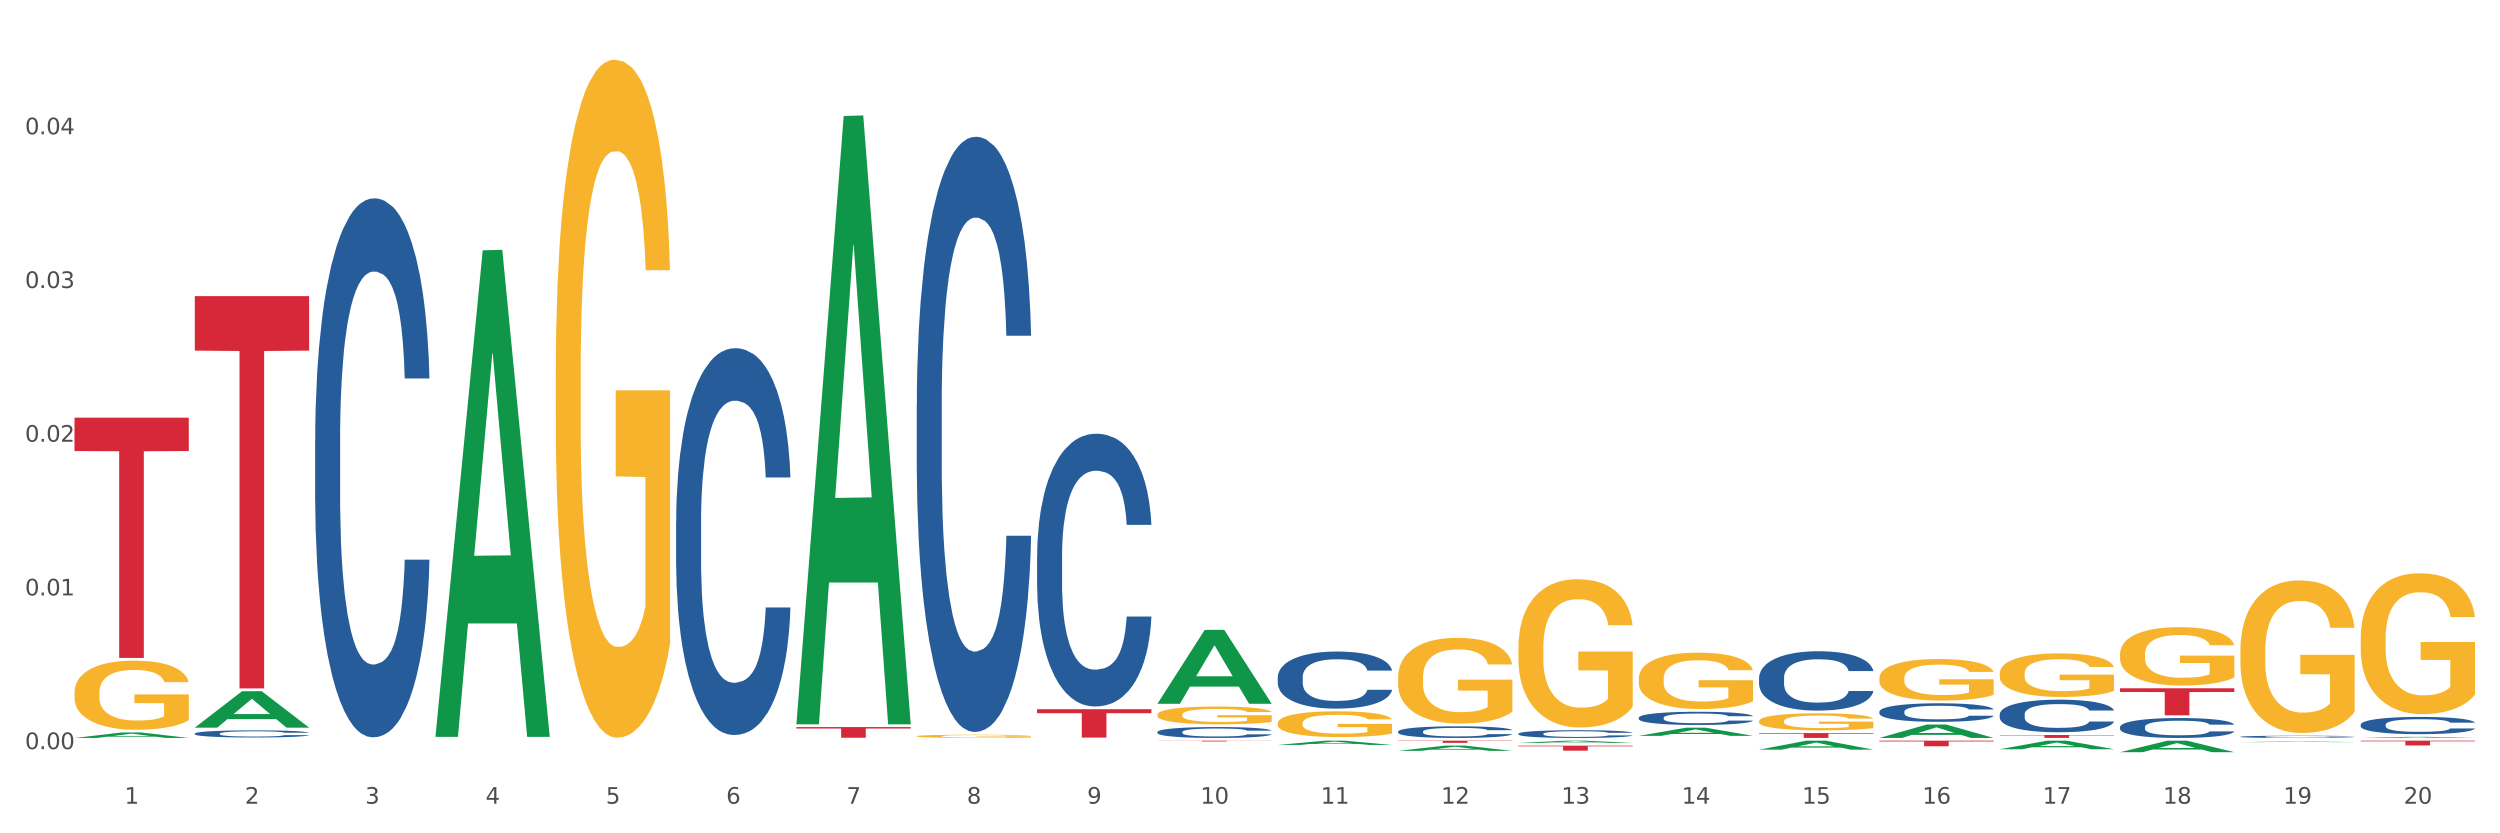 <?xml version="1.0" encoding="utf-8" standalone="no"?>
<!DOCTYPE svg PUBLIC "-//W3C//DTD SVG 1.1//EN"
  "http://www.w3.org/Graphics/SVG/1.1/DTD/svg11.dtd">
<svg xmlns:xlink="http://www.w3.org/1999/xlink" width="1080pt" height="360pt" viewBox="0 0 1080 360" xmlns="http://www.w3.org/2000/svg" version="1.1">
 <rect x="0" y="0" width="1080" height="360" fill="#333333" stroke="none"/>
 <defs>
  <style type="text/css">*{stroke-linejoin: round; stroke-linecap: butt}</style>
 </defs>
 <g id="figure_1">
  <g id="patch_1">
   <path d="M 0 360 
L 1080 360 
L 1080 0 
L 0 0 
z
" style="fill: #ffffff; stroke: #ffffff; stroke-linejoin: miter"/>
  </g>
  <g id="axes_1">
   <g id="matplotlib.axis_1">
    <g id="xtick_1">
     <g id="text_1">
      <!-- 1 -->
      <g style="fill: #4d4d4d" transform="translate(53.812 347.204) scale(0.096 -0.096)">
       <defs>
        <path id="DejaVuSans-31" d="M 794 531 
L 1825 531 
L 1825 4091 
L 703 3866 
L 703 4441 
L 1819 4666 
L 2450 4666 
L 2450 531 
L 3481 531 
L 3481 0 
L 794 0 
L 794 531 
z
" transform="scale(0.016)"/>
       </defs>
       <use xlink:href="#DejaVuSans-31"/>
      </g>
     </g>
    </g>
    <g id="xtick_2">
     <g id="text_2">
      <!-- 2 -->
      <g style="fill: #4d4d4d" transform="translate(105.793 347.204) scale(0.096 -0.096)">
       <defs>
        <path id="DejaVuSans-32" d="M 1228 531 
L 3431 531 
L 3431 0 
L 469 0 
L 469 531 
Q 828 903 1448 1529 
Q 2069 2156 2228 2338 
Q 2531 2678 2651 2914 
Q 2772 3150 2772 3378 
Q 2772 3750 2511 3984 
Q 2250 4219 1831 4219 
Q 1534 4219 1204 4116 
Q 875 4013 500 3803 
L 500 4441 
Q 881 4594 1212 4672 
Q 1544 4750 1819 4750 
Q 2544 4750 2975 4387 
Q 3406 4025 3406 3419 
Q 3406 3131 3298 2873 
Q 3191 2616 2906 2266 
Q 2828 2175 2409 1742 
Q 1991 1309 1228 531 
z
" transform="scale(0.016)"/>
       </defs>
       <use xlink:href="#DejaVuSans-32"/>
      </g>
     </g>
    </g>
    <g id="xtick_3">
     <g id="text_3">
      <!-- 3 -->
      <g style="fill: #4d4d4d" transform="translate(157.774 347.204) scale(0.096 -0.096)">
       <defs>
        <path id="DejaVuSans-33" d="M 2597 2516 
Q 3050 2419 3304 2112 
Q 3559 1806 3559 1356 
Q 3559 666 3084 287 
Q 2609 -91 1734 -91 
Q 1441 -91 1130 -33 
Q 819 25 488 141 
L 488 750 
Q 750 597 1062 519 
Q 1375 441 1716 441 
Q 2309 441 2620 675 
Q 2931 909 2931 1356 
Q 2931 1769 2642 2001 
Q 2353 2234 1838 2234 
L 1294 2234 
L 1294 2753 
L 1863 2753 
Q 2328 2753 2575 2939 
Q 2822 3125 2822 3475 
Q 2822 3834 2567 4026 
Q 2313 4219 1838 4219 
Q 1578 4219 1281 4162 
Q 984 4106 628 3988 
L 628 4550 
Q 988 4650 1302 4700 
Q 1616 4750 1894 4750 
Q 2613 4750 3031 4423 
Q 3450 4097 3450 3541 
Q 3450 3153 3228 2886 
Q 3006 2619 2597 2516 
z
" transform="scale(0.016)"/>
       </defs>
       <use xlink:href="#DejaVuSans-33"/>
      </g>
     </g>
    </g>
    <g id="xtick_4">
     <g id="text_4">
      <!-- 4 -->
      <g style="fill: #4d4d4d" transform="translate(209.756 347.204) scale(0.096 -0.096)">
       <defs>
        <path id="DejaVuSans-34" d="M 2419 4116 
L 825 1625 
L 2419 1625 
L 2419 4116 
z
M 2253 4666 
L 3047 4666 
L 3047 1625 
L 3713 1625 
L 3713 1100 
L 3047 1100 
L 3047 0 
L 2419 0 
L 2419 1100 
L 313 1100 
L 313 1709 
L 2253 4666 
z
" transform="scale(0.016)"/>
       </defs>
       <use xlink:href="#DejaVuSans-34"/>
      </g>
     </g>
    </g>
    <g id="xtick_5">
     <g id="text_5">
      <!-- 5 -->
      <g style="fill: #4d4d4d" transform="translate(261.737 347.204) scale(0.096 -0.096)">
       <defs>
        <path id="DejaVuSans-35" d="M 691 4666 
L 3169 4666 
L 3169 4134 
L 1269 4134 
L 1269 2991 
Q 1406 3038 1543 3061 
Q 1681 3084 1819 3084 
Q 2600 3084 3056 2656 
Q 3513 2228 3513 1497 
Q 3513 744 3044 326 
Q 2575 -91 1722 -91 
Q 1428 -91 1123 -41 
Q 819 9 494 109 
L 494 744 
Q 775 591 1075 516 
Q 1375 441 1709 441 
Q 2250 441 2565 725 
Q 2881 1009 2881 1497 
Q 2881 1984 2565 2268 
Q 2250 2553 1709 2553 
Q 1456 2553 1204 2497 
Q 953 2441 691 2322 
L 691 4666 
z
" transform="scale(0.016)"/>
       </defs>
       <use xlink:href="#DejaVuSans-35"/>
      </g>
     </g>
    </g>
    <g id="xtick_6">
     <g id="text_6">
      <!-- 6 -->
      <g style="fill: #4d4d4d" transform="translate(313.718 347.204) scale(0.096 -0.096)">
       <defs>
        <path id="DejaVuSans-36" d="M 2113 2584 
Q 1688 2584 1439 2293 
Q 1191 2003 1191 1497 
Q 1191 994 1439 701 
Q 1688 409 2113 409 
Q 2538 409 2786 701 
Q 3034 994 3034 1497 
Q 3034 2003 2786 2293 
Q 2538 2584 2113 2584 
z
M 3366 4563 
L 3366 3988 
Q 3128 4100 2886 4159 
Q 2644 4219 2406 4219 
Q 1781 4219 1451 3797 
Q 1122 3375 1075 2522 
Q 1259 2794 1537 2939 
Q 1816 3084 2150 3084 
Q 2853 3084 3261 2657 
Q 3669 2231 3669 1497 
Q 3669 778 3244 343 
Q 2819 -91 2113 -91 
Q 1303 -91 875 529 
Q 447 1150 447 2328 
Q 447 3434 972 4092 
Q 1497 4750 2381 4750 
Q 2619 4750 2861 4703 
Q 3103 4656 3366 4563 
z
" transform="scale(0.016)"/>
       </defs>
       <use xlink:href="#DejaVuSans-36"/>
      </g>
     </g>
    </g>
    <g id="xtick_7">
     <g id="text_7">
      <!-- 7 -->
      <g style="fill: #4d4d4d" transform="translate(365.699 347.204) scale(0.096 -0.096)">
       <defs>
        <path id="DejaVuSans-37" d="M 525 4666 
L 3525 4666 
L 3525 4397 
L 1831 0 
L 1172 0 
L 2766 4134 
L 525 4134 
L 525 4666 
z
" transform="scale(0.016)"/>
       </defs>
       <use xlink:href="#DejaVuSans-37"/>
      </g>
     </g>
    </g>
    <g id="xtick_8">
     <g id="text_8">
      <!-- 8 -->
      <g style="fill: #4d4d4d" transform="translate(417.68 347.204) scale(0.096 -0.096)">
       <defs>
        <path id="DejaVuSans-38" d="M 2034 2216 
Q 1584 2216 1326 1975 
Q 1069 1734 1069 1313 
Q 1069 891 1326 650 
Q 1584 409 2034 409 
Q 2484 409 2743 651 
Q 3003 894 3003 1313 
Q 3003 1734 2745 1975 
Q 2488 2216 2034 2216 
z
M 1403 2484 
Q 997 2584 770 2862 
Q 544 3141 544 3541 
Q 544 4100 942 4425 
Q 1341 4750 2034 4750 
Q 2731 4750 3128 4425 
Q 3525 4100 3525 3541 
Q 3525 3141 3298 2862 
Q 3072 2584 2669 2484 
Q 3125 2378 3379 2068 
Q 3634 1759 3634 1313 
Q 3634 634 3220 271 
Q 2806 -91 2034 -91 
Q 1263 -91 848 271 
Q 434 634 434 1313 
Q 434 1759 690 2068 
Q 947 2378 1403 2484 
z
M 1172 3481 
Q 1172 3119 1398 2916 
Q 1625 2713 2034 2713 
Q 2441 2713 2670 2916 
Q 2900 3119 2900 3481 
Q 2900 3844 2670 4047 
Q 2441 4250 2034 4250 
Q 1625 4250 1398 4047 
Q 1172 3844 1172 3481 
z
" transform="scale(0.016)"/>
       </defs>
       <use xlink:href="#DejaVuSans-38"/>
      </g>
     </g>
    </g>
    <g id="xtick_9">
     <g id="text_9">
      <!-- 9 -->
      <g style="fill: #4d4d4d" transform="translate(469.662 347.204) scale(0.096 -0.096)">
       <defs>
        <path id="DejaVuSans-39" d="M 703 97 
L 703 672 
Q 941 559 1184 500 
Q 1428 441 1663 441 
Q 2288 441 2617 861 
Q 2947 1281 2994 2138 
Q 2813 1869 2534 1725 
Q 2256 1581 1919 1581 
Q 1219 1581 811 2004 
Q 403 2428 403 3163 
Q 403 3881 828 4315 
Q 1253 4750 1959 4750 
Q 2769 4750 3195 4129 
Q 3622 3509 3622 2328 
Q 3622 1225 3098 567 
Q 2575 -91 1691 -91 
Q 1453 -91 1209 -44 
Q 966 3 703 97 
z
M 1959 2075 
Q 2384 2075 2632 2365 
Q 2881 2656 2881 3163 
Q 2881 3666 2632 3958 
Q 2384 4250 1959 4250 
Q 1534 4250 1286 3958 
Q 1038 3666 1038 3163 
Q 1038 2656 1286 2365 
Q 1534 2075 1959 2075 
z
" transform="scale(0.016)"/>
       </defs>
       <use xlink:href="#DejaVuSans-39"/>
      </g>
     </g>
    </g>
    <g id="xtick_10">
     <g id="text_10">
      <!-- 10 -->
      <g style="fill: #4d4d4d" transform="translate(518.589 347.204) scale(0.096 -0.096)">
       <defs>
        <path id="DejaVuSans-30" d="M 2034 4250 
Q 1547 4250 1301 3770 
Q 1056 3291 1056 2328 
Q 1056 1369 1301 889 
Q 1547 409 2034 409 
Q 2525 409 2770 889 
Q 3016 1369 3016 2328 
Q 3016 3291 2770 3770 
Q 2525 4250 2034 4250 
z
M 2034 4750 
Q 2819 4750 3233 4129 
Q 3647 3509 3647 2328 
Q 3647 1150 3233 529 
Q 2819 -91 2034 -91 
Q 1250 -91 836 529 
Q 422 1150 422 2328 
Q 422 3509 836 4129 
Q 1250 4750 2034 4750 
z
" transform="scale(0.016)"/>
       </defs>
       <use xlink:href="#DejaVuSans-31"/>
       <use xlink:href="#DejaVuSans-30" transform="translate(63.623 0)"/>
      </g>
     </g>
    </g>
    <g id="xtick_11">
     <g id="text_11">
      <!-- 11 -->
      <g style="fill: #4d4d4d" transform="translate(570.57 347.204) scale(0.096 -0.096)">
       <use xlink:href="#DejaVuSans-31"/>
       <use xlink:href="#DejaVuSans-31" transform="translate(63.623 0)"/>
      </g>
     </g>
    </g>
    <g id="xtick_12">
     <g id="text_12">
      <!-- 12 -->
      <g style="fill: #4d4d4d" transform="translate(622.551 347.204) scale(0.096 -0.096)">
       <use xlink:href="#DejaVuSans-31"/>
       <use xlink:href="#DejaVuSans-32" transform="translate(63.623 0)"/>
      </g>
     </g>
    </g>
    <g id="xtick_13">
     <g id="text_13">
      <!-- 13 -->
      <g style="fill: #4d4d4d" transform="translate(674.533 347.204) scale(0.096 -0.096)">
       <use xlink:href="#DejaVuSans-31"/>
       <use xlink:href="#DejaVuSans-33" transform="translate(63.623 0)"/>
      </g>
     </g>
    </g>
    <g id="xtick_14">
     <g id="text_14">
      <!-- 14 -->
      <g style="fill: #4d4d4d" transform="translate(726.514 347.204) scale(0.096 -0.096)">
       <use xlink:href="#DejaVuSans-31"/>
       <use xlink:href="#DejaVuSans-34" transform="translate(63.623 0)"/>
      </g>
     </g>
    </g>
    <g id="xtick_15">
     <g id="text_15">
      <!-- 15 -->
      <g style="fill: #4d4d4d" transform="translate(778.495 347.204) scale(0.096 -0.096)">
       <use xlink:href="#DejaVuSans-31"/>
       <use xlink:href="#DejaVuSans-35" transform="translate(63.623 0)"/>
      </g>
     </g>
    </g>
    <g id="xtick_16">
     <g id="text_16">
      <!-- 16 -->
      <g style="fill: #4d4d4d" transform="translate(830.476 347.204) scale(0.096 -0.096)">
       <use xlink:href="#DejaVuSans-31"/>
       <use xlink:href="#DejaVuSans-36" transform="translate(63.623 0)"/>
      </g>
     </g>
    </g>
    <g id="xtick_17">
     <g id="text_17">
      <!-- 17 -->
      <g style="fill: #4d4d4d" transform="translate(882.457 347.204) scale(0.096 -0.096)">
       <use xlink:href="#DejaVuSans-31"/>
       <use xlink:href="#DejaVuSans-37" transform="translate(63.623 0)"/>
      </g>
     </g>
    </g>
    <g id="xtick_18">
     <g id="text_18">
      <!-- 18 -->
      <g style="fill: #4d4d4d" transform="translate(934.439 347.204) scale(0.096 -0.096)">
       <use xlink:href="#DejaVuSans-31"/>
       <use xlink:href="#DejaVuSans-38" transform="translate(63.623 0)"/>
      </g>
     </g>
    </g>
    <g id="xtick_19">
     <g id="text_19">
      <!-- 19 -->
      <g style="fill: #4d4d4d" transform="translate(986.42 347.204) scale(0.096 -0.096)">
       <use xlink:href="#DejaVuSans-31"/>
       <use xlink:href="#DejaVuSans-39" transform="translate(63.623 0)"/>
      </g>
     </g>
    </g>
    <g id="xtick_20">
     <g id="text_20">
      <!-- 20 -->
      <g style="fill: #4d4d4d" transform="translate(1038.401 347.204) scale(0.096 -0.096)">
       <use xlink:href="#DejaVuSans-32"/>
       <use xlink:href="#DejaVuSans-30" transform="translate(63.623 0)"/>
      </g>
     </g>
    </g>
    <g id="xtick_21"/>
    <g id="xtick_22"/>
    <g id="xtick_23"/>
    <g id="xtick_24"/>
    <g id="xtick_25"/>
    <g id="xtick_26"/>
    <g id="xtick_27"/>
    <g id="xtick_28"/>
    <g id="xtick_29"/>
    <g id="xtick_30"/>
    <g id="xtick_31"/>
    <g id="xtick_32"/>
    <g id="xtick_33"/>
    <g id="xtick_34"/>
    <g id="xtick_35"/>
    <g id="xtick_36"/>
    <g id="xtick_37"/>
    <g id="xtick_38"/>
    <g id="xtick_39"/>
   </g>
   <g id="matplotlib.axis_2">
    <g id="ytick_1">
     <g id="text_21">
      <!-- 0.00 -->
      <g style="fill: #4d4d4d" transform="translate(10.8 323.622) scale(0.096 -0.096)">
       <defs>
        <path id="DejaVuSans-2e" d="M 684 794 
L 1344 794 
L 1344 0 
L 684 0 
L 684 794 
z
" transform="scale(0.016)"/>
       </defs>
       <use xlink:href="#DejaVuSans-30"/>
       <use xlink:href="#DejaVuSans-2e" transform="translate(63.623 0)"/>
       <use xlink:href="#DejaVuSans-30" transform="translate(95.41 0)"/>
       <use xlink:href="#DejaVuSans-30" transform="translate(159.033 0)"/>
      </g>
     </g>
    </g>
    <g id="ytick_2">
     <g id="text_22">
      <!-- 0.01 -->
      <g style="fill: #4d4d4d" transform="translate(10.8 257.22) scale(0.096 -0.096)">
       <use xlink:href="#DejaVuSans-30"/>
       <use xlink:href="#DejaVuSans-2e" transform="translate(63.623 0)"/>
       <use xlink:href="#DejaVuSans-30" transform="translate(95.41 0)"/>
       <use xlink:href="#DejaVuSans-31" transform="translate(159.033 0)"/>
      </g>
     </g>
    </g>
    <g id="ytick_3">
     <g id="text_23">
      <!-- 0.02 -->
      <g style="fill: #4d4d4d" transform="translate(10.8 190.818) scale(0.096 -0.096)">
       <use xlink:href="#DejaVuSans-30"/>
       <use xlink:href="#DejaVuSans-2e" transform="translate(63.623 0)"/>
       <use xlink:href="#DejaVuSans-30" transform="translate(95.41 0)"/>
       <use xlink:href="#DejaVuSans-32" transform="translate(159.033 0)"/>
      </g>
     </g>
    </g>
    <g id="ytick_4">
     <g id="text_24">
      <!-- 0.03 -->
      <g style="fill: #4d4d4d" transform="translate(10.8 124.416) scale(0.096 -0.096)">
       <use xlink:href="#DejaVuSans-30"/>
       <use xlink:href="#DejaVuSans-2e" transform="translate(63.623 0)"/>
       <use xlink:href="#DejaVuSans-30" transform="translate(95.41 0)"/>
       <use xlink:href="#DejaVuSans-33" transform="translate(159.033 0)"/>
      </g>
     </g>
    </g>
    <g id="ytick_5">
     <g id="text_25">
      <!-- 0.04 -->
      <g style="fill: #4d4d4d" transform="translate(10.8 58.014) scale(0.096 -0.096)">
       <use xlink:href="#DejaVuSans-30"/>
       <use xlink:href="#DejaVuSans-2e" transform="translate(63.623 0)"/>
       <use xlink:href="#DejaVuSans-30" transform="translate(95.41 0)"/>
       <use xlink:href="#DejaVuSans-34" transform="translate(159.033 0)"/>
      </g>
     </g>
    </g>
    <g id="ytick_6"/>
    <g id="ytick_7"/>
    <g id="ytick_8"/>
    <g id="ytick_9"/>
    <g id="ytick_10"/>
   </g>
   <g id="PolyCollection_1">
    <path d="M 32.175 318.794 
L 32.226 318.792 
L 52.59 316.439 
L 61.041 316.436 
L 81.557 318.798 
L 71.783 318.798 
L 67.353 318.248 
L 46.328 318.248 
L 46.175 318.257 
L 41.899 318.798 
L 32.175 318.798 
L 32.175 318.794 
L 48.975 317.92 
L 64.706 317.918 
L 56.917 316.94 
L 56.815 316.935 
L 56.713 316.942 
L 48.924 317.918 
L 48.975 317.92 
L 32.175 318.794 
z
" clip-path="url(#p79be6dba35)" style="fill: #109648"/>
    <path d="M 344.062 314.088 
L 393.444 314.088 
L 393.444 314.728 
L 374.019 314.732 
L 374.019 318.693 
L 363.37 318.693 
L 363.37 314.732 
L 344.062 314.728 
L 344.062 314.092 
L 344.062 314.088 
z
" clip-path="url(#p79be6dba35)" style="fill: #d62839"/>
    <path d="M 84.156 127.916 
L 133.538 127.916 
L 133.538 151.469 
L 114.113 151.628 
L 114.113 297.402 
L 103.464 297.402 
L 103.464 151.628 
L 84.156 151.469 
L 84.156 128.075 
L 84.156 127.916 
z
" clip-path="url(#p79be6dba35)" style="fill: #d62839"/>
    <path d="M 32.175 180.42 
L 81.557 180.42 
L 81.557 194.846 
L 62.132 194.944 
L 62.132 284.231 
L 51.483 284.231 
L 51.483 194.944 
L 32.175 194.846 
L 32.175 180.518 
L 32.175 180.42 
z
" clip-path="url(#p79be6dba35)" style="fill: #d62839"/>
    <path d="M 32.175 299.202 
L 32.233 299.175 
L 32.233 298.194 
L 32.35 297.348 
L 32.933 295.304 
L 33.807 293.614 
L 34.449 292.714 
L 35.09 291.978 
L 35.848 291.242 
L 36.781 290.478 
L 38.472 289.361 
L 39.521 288.788 
L 40.804 288.188 
L 43.136 287.316 
L 44.827 286.825 
L 46.576 286.416 
L 49.433 285.926 
L 51.298 285.708 
L 53.28 285.544 
L 55.671 285.435 
L 57.478 285.408 
L 61.443 285.49 
L 64.824 285.735 
L 66.457 285.926 
L 68.556 286.253 
L 69.663 286.471 
L 71.471 286.907 
L 73.337 287.48 
L 74.619 287.97 
L 76.543 288.897 
L 78.001 289.824 
L 79.342 290.969 
L 80.041 291.76 
L 80.566 292.496 
L 81.032 293.341 
L 81.499 294.677 
L 71.004 294.677 
L 70.596 293.723 
L 69.955 292.823 
L 69.022 291.951 
L 68.206 291.405 
L 66.807 290.724 
L 65.524 290.288 
L 64.183 289.961 
L 62.551 289.688 
L 61.268 289.552 
L 59.461 289.443 
L 55.904 289.47 
L 53.514 289.688 
L 51.881 289.961 
L 50.832 290.206 
L 49.899 290.478 
L 48.849 290.86 
L 47.625 291.433 
L 46.751 291.951 
L 45.876 292.605 
L 45.176 293.259 
L 44.535 294.023 
L 44.01 294.84 
L 43.602 295.685 
L 43.252 296.721 
L 42.961 298.439 
L 42.961 302.174 
L 43.078 303.019 
L 43.369 304.137 
L 43.719 304.982 
L 44.302 305.99 
L 44.827 306.672 
L 45.818 307.653 
L 46.926 308.471 
L 47.8 308.989 
L 48.675 309.425 
L 50.19 310.025 
L 51.881 310.516 
L 53.339 310.816 
L 55.321 311.088 
L 56.662 311.197 
L 57.828 311.252 
L 60.685 311.252 
L 62.725 311.17 
L 64.999 310.979 
L 66.748 310.734 
L 68.206 310.434 
L 69.838 309.943 
L 70.888 309.48 
L 70.888 303.782 
L 58.061 303.755 
L 58.061 299.966 
L 81.557 299.966 
L 81.557 311.088 
L 80.566 311.661 
L 79.458 312.179 
L 78.292 312.642 
L 76.543 313.215 
L 74.444 313.76 
L 72.579 314.142 
L 70.596 314.469 
L 68.264 314.769 
L 65.232 315.041 
L 63.367 315.15 
L 61.035 315.232 
L 58.294 315.259 
L 55.904 315.205 
L 53.572 315.069 
L 51.123 314.823 
L 48.733 314.469 
L 46.926 314.114 
L 45.118 313.678 
L 43.194 313.106 
L 41.678 312.561 
L 40.512 312.07 
L 39.23 311.443 
L 37.83 310.625 
L 36.781 309.889 
L 35.848 309.126 
L 34.857 308.144 
L 34.157 307.299 
L 33.458 306.236 
L 33.05 305.445 
L 32.583 304.218 
L 32.233 302.501 
L 32.175 299.202 
z
" clip-path="url(#p79be6dba35)" style="fill: #f7b32b"/>
    <path d="M 84.156 316.9 
L 84.215 316.898 
L 84.215 316.819 
L 84.39 316.712 
L 85.032 316.515 
L 85.849 316.366 
L 87.25 316.192 
L 88.009 316.119 
L 89.001 316.038 
L 91.044 315.906 
L 93.379 315.793 
L 95.013 315.731 
L 96.239 315.692 
L 98.983 315.622 
L 100.559 315.591 
L 102.193 315.566 
L 103.594 315.549 
L 105.929 315.529 
L 107.797 315.521 
L 109.956 315.518 
L 111.766 315.521 
L 114.159 315.532 
L 117.661 315.566 
L 119.004 315.585 
L 120.813 315.619 
L 122.681 315.664 
L 124.199 315.709 
L 125.95 315.773 
L 127.76 315.858 
L 129.511 315.965 
L 130.737 316.063 
L 131.729 316.167 
L 132.604 316.293 
L 133.246 316.431 
L 133.538 316.546 
L 122.856 316.546 
L 122.565 316.442 
L 121.981 316.33 
L 121.397 316.254 
L 120.755 316.192 
L 119.763 316.122 
L 118.887 316.077 
L 117.428 316.024 
L 116.085 315.99 
L 114.976 315.97 
L 113.634 315.953 
L 110.774 315.936 
L 108.731 315.936 
L 107.446 315.942 
L 105.87 315.956 
L 104.528 315.976 
L 102.952 316.01 
L 101.726 316.046 
L 100.5 316.094 
L 99.8 316.128 
L 98.749 316.189 
L 98.049 316.24 
L 97.115 316.327 
L 96.589 316.389 
L 95.655 316.549 
L 95.247 316.667 
L 95.072 316.749 
L 94.955 316.839 
L 94.955 317.277 
L 95.305 317.474 
L 95.597 317.558 
L 96.064 317.654 
L 96.94 317.777 
L 98.224 317.898 
L 99.566 317.985 
L 100.675 318.039 
L 101.726 318.078 
L 102.777 318.109 
L 104.061 318.137 
L 105.112 318.154 
L 106.688 318.171 
L 108.555 318.179 
L 110.015 318.179 
L 112.992 318.165 
L 114.334 318.151 
L 115.618 318.131 
L 117.019 318.1 
L 118.128 318.067 
L 118.77 318.041 
L 119.821 317.988 
L 120.638 317.932 
L 121.339 317.867 
L 121.806 317.811 
L 122.331 317.727 
L 122.74 317.631 
L 122.856 317.581 
L 133.538 317.581 
L 133.305 317.682 
L 132.896 317.78 
L 132.079 317.912 
L 131.437 317.988 
L 130.445 318.081 
L 129.394 318.16 
L 127.935 318.247 
L 126.592 318.311 
L 125.191 318.367 
L 123.674 318.418 
L 120.93 318.488 
L 119.938 318.508 
L 117.836 318.542 
L 116.202 318.561 
L 113.809 318.581 
L 111.357 318.592 
L 108.789 318.595 
L 106.512 318.589 
L 104.002 318.573 
L 102.426 318.556 
L 100.675 318.53 
L 98.632 318.491 
L 96.706 318.443 
L 94.897 318.387 
L 93.204 318.323 
L 91.628 318.249 
L 89.585 318.129 
L 88.067 318.011 
L 86.958 317.901 
L 86.199 317.808 
L 85.44 317.69 
L 85.032 317.609 
L 84.39 317.412 
L 84.156 317.229 
L 84.156 316.9 
z
" clip-path="url(#p79be6dba35)" style="fill: #255c99"/>
    <path d="M 136.137 190.302 
L 136.196 190.089 
L 136.196 184.135 
L 136.371 176.053 
L 137.013 161.167 
L 137.83 149.896 
L 139.231 136.711 
L 139.99 131.182 
L 140.982 125.014 
L 143.025 115.019 
L 145.36 106.513 
L 146.994 101.834 
L 148.22 98.857 
L 150.964 93.54 
L 152.54 91.201 
L 154.174 89.287 
L 155.575 88.011 
L 157.91 86.523 
L 159.778 85.885 
L 161.938 85.672 
L 163.747 85.885 
L 166.14 86.735 
L 169.643 89.287 
L 170.985 90.776 
L 172.795 93.328 
L 174.662 96.73 
L 176.18 100.133 
L 177.931 105.024 
L 179.741 111.404 
L 181.492 119.485 
L 182.718 126.928 
L 183.71 134.797 
L 184.586 144.367 
L 185.228 154.787 
L 185.52 163.506 
L 174.838 163.506 
L 174.546 155.638 
L 173.962 147.131 
L 173.378 141.389 
L 172.736 136.711 
L 171.744 131.394 
L 170.868 127.992 
L 169.409 123.951 
L 168.067 121.399 
L 166.957 119.91 
L 165.615 118.635 
L 162.755 117.359 
L 160.712 117.359 
L 159.428 117.784 
L 157.852 118.847 
L 156.509 120.336 
L 154.933 122.888 
L 153.707 125.652 
L 152.481 129.268 
L 151.781 131.82 
L 150.73 136.498 
L 150.03 140.326 
L 149.096 146.919 
L 148.57 151.597 
L 147.637 163.719 
L 147.228 172.651 
L 147.053 178.818 
L 146.936 185.623 
L 146.936 218.798 
L 147.286 233.685 
L 147.578 240.065 
L 148.045 247.295 
L 148.921 256.652 
L 150.205 265.797 
L 151.547 272.389 
L 152.656 276.43 
L 153.707 279.407 
L 154.758 281.746 
L 156.042 283.873 
L 157.093 285.149 
L 158.669 286.425 
L 160.537 287.063 
L 161.996 287.063 
L 164.973 286 
L 166.315 284.936 
L 167.6 283.448 
L 169 281.109 
L 170.11 278.557 
L 170.752 276.643 
L 171.802 272.602 
L 172.619 268.349 
L 173.32 263.458 
L 173.787 259.204 
L 174.312 252.824 
L 174.721 245.594 
L 174.838 241.766 
L 185.52 241.766 
L 185.286 249.422 
L 184.877 256.865 
L 184.06 266.86 
L 183.418 272.602 
L 182.426 279.62 
L 181.375 285.574 
L 179.916 292.167 
L 178.573 297.058 
L 177.172 301.311 
L 175.655 305.139 
L 172.911 310.456 
L 171.919 311.945 
L 169.818 314.496 
L 168.183 315.985 
L 165.79 317.474 
L 163.338 318.324 
L 160.77 318.537 
L 158.494 318.112 
L 155.984 316.836 
L 154.408 315.56 
L 152.656 313.646 
L 150.613 310.669 
L 148.687 307.053 
L 146.878 302.8 
L 145.185 297.909 
L 143.609 292.38 
L 141.566 283.235 
L 140.048 274.303 
L 138.939 266.009 
L 138.18 258.992 
L 137.422 250.06 
L 137.013 243.893 
L 136.371 229.006 
L 136.137 215.183 
L 136.137 190.302 
z
" clip-path="url(#p79be6dba35)" style="fill: #255c99"/>
    <path d="M 396.043 174.615 
L 396.102 174.38 
L 396.102 167.804 
L 396.277 158.881 
L 396.919 142.442 
L 397.736 129.996 
L 399.137 115.436 
L 399.896 109.331 
L 400.888 102.521 
L 402.931 91.483 
L 405.266 82.09 
L 406.9 76.924 
L 408.126 73.636 
L 410.87 67.765 
L 412.446 65.182 
L 414.08 63.068 
L 415.481 61.659 
L 417.816 60.015 
L 419.684 59.311 
L 421.844 59.076 
L 423.653 59.311 
L 426.046 60.25 
L 429.549 63.068 
L 430.891 64.712 
L 432.701 67.53 
L 434.568 71.288 
L 436.086 75.045 
L 437.837 80.446 
L 439.647 87.491 
L 441.398 96.415 
L 442.624 104.634 
L 443.616 113.323 
L 444.492 123.89 
L 445.134 135.397 
L 445.426 145.026 
L 434.744 145.026 
L 434.452 136.337 
L 433.868 126.943 
L 433.284 120.603 
L 432.642 115.436 
L 431.65 109.566 
L 430.774 105.808 
L 429.315 101.346 
L 427.973 98.528 
L 426.863 96.884 
L 425.521 95.475 
L 422.661 94.066 
L 420.618 94.066 
L 419.334 94.536 
L 417.758 95.71 
L 416.415 97.354 
L 414.839 100.172 
L 413.613 103.225 
L 412.387 107.217 
L 411.687 110.035 
L 410.636 115.202 
L 409.936 119.429 
L 409.002 126.708 
L 408.477 131.875 
L 407.543 145.26 
L 407.134 155.123 
L 406.959 161.934 
L 406.842 169.448 
L 406.842 206.082 
L 407.192 222.521 
L 407.484 229.566 
L 407.951 237.55 
L 408.827 247.883 
L 410.111 257.981 
L 411.453 265.261 
L 412.563 269.723 
L 413.613 273.01 
L 414.664 275.593 
L 415.948 277.942 
L 416.999 279.351 
L 418.575 280.76 
L 420.443 281.464 
L 421.902 281.464 
L 424.879 280.29 
L 426.221 279.116 
L 427.506 277.472 
L 428.906 274.889 
L 430.016 272.071 
L 430.658 269.957 
L 431.708 265.496 
L 432.526 260.799 
L 433.226 255.398 
L 433.693 250.701 
L 434.218 243.656 
L 434.627 235.672 
L 434.744 231.445 
L 445.426 231.445 
L 445.192 239.899 
L 444.783 248.118 
L 443.966 259.155 
L 443.324 265.496 
L 442.332 273.245 
L 441.281 279.82 
L 439.822 287.1 
L 438.479 292.502 
L 437.078 297.198 
L 435.561 301.425 
L 432.817 307.296 
L 431.825 308.94 
L 429.724 311.758 
L 428.089 313.402 
L 425.696 315.046 
L 423.244 315.985 
L 420.676 316.22 
L 418.4 315.75 
L 415.89 314.341 
L 414.314 312.932 
L 412.563 310.819 
L 410.52 307.531 
L 408.593 303.539 
L 406.784 298.842 
L 405.091 293.441 
L 403.515 287.335 
L 401.472 277.237 
L 399.954 267.374 
L 398.845 258.216 
L 398.086 250.466 
L 397.328 240.603 
L 396.919 233.793 
L 396.277 217.355 
L 396.043 202.09 
L 396.043 174.615 
z
" clip-path="url(#p79be6dba35)" style="fill: #255c99"/>
    <path d="M 448.025 240.312 
L 448.083 240.204 
L 448.083 237.191 
L 448.258 233.101 
L 448.9 225.568 
L 449.717 219.864 
L 451.118 213.191 
L 451.877 210.393 
L 452.869 207.272 
L 454.912 202.214 
L 457.247 197.909 
L 458.882 195.541 
L 460.107 194.034 
L 462.851 191.344 
L 464.427 190.16 
L 466.061 189.191 
L 467.462 188.546 
L 469.797 187.792 
L 471.665 187.47 
L 473.825 187.362 
L 475.634 187.47 
L 478.027 187.9 
L 481.53 189.191 
L 482.872 189.945 
L 484.682 191.236 
L 486.55 192.958 
L 488.067 194.68 
L 489.818 197.155 
L 491.628 200.384 
L 493.379 204.474 
L 494.605 208.24 
L 495.597 212.222 
L 496.473 217.065 
L 497.115 222.339 
L 497.407 226.751 
L 486.725 226.751 
L 486.433 222.769 
L 485.849 218.464 
L 485.266 215.559 
L 484.623 213.191 
L 483.631 210.501 
L 482.756 208.779 
L 481.296 206.734 
L 479.954 205.442 
L 478.845 204.689 
L 477.502 204.043 
L 474.642 203.397 
L 472.599 203.397 
L 471.315 203.613 
L 469.739 204.151 
L 468.396 204.904 
L 466.82 206.196 
L 465.594 207.595 
L 464.369 209.424 
L 463.668 210.716 
L 462.617 213.083 
L 461.917 215.021 
L 460.983 218.357 
L 460.458 220.725 
L 459.524 226.859 
L 459.115 231.379 
L 458.94 234.5 
L 458.823 237.944 
L 458.823 254.733 
L 459.174 262.266 
L 459.465 265.495 
L 459.932 269.154 
L 460.808 273.89 
L 462.092 278.517 
L 463.435 281.853 
L 464.544 283.898 
L 465.594 285.405 
L 466.645 286.589 
L 467.929 287.665 
L 468.98 288.311 
L 470.556 288.957 
L 472.424 289.279 
L 473.883 289.279 
L 476.86 288.741 
L 478.203 288.203 
L 479.487 287.45 
L 480.888 286.266 
L 481.997 284.975 
L 482.639 284.006 
L 483.69 281.961 
L 484.507 279.809 
L 485.207 277.333 
L 485.674 275.181 
L 486.199 271.952 
L 486.608 268.293 
L 486.725 266.356 
L 497.407 266.356 
L 497.173 270.23 
L 496.765 273.997 
L 495.947 279.055 
L 495.305 281.961 
L 494.313 285.513 
L 493.262 288.526 
L 491.803 291.862 
L 490.461 294.338 
L 489.06 296.49 
L 487.542 298.427 
L 484.799 301.118 
L 483.806 301.871 
L 481.705 303.163 
L 480.07 303.916 
L 477.677 304.669 
L 475.226 305.1 
L 472.657 305.207 
L 470.381 304.992 
L 467.871 304.346 
L 466.295 303.701 
L 464.544 302.732 
L 462.501 301.225 
L 460.574 299.396 
L 458.765 297.243 
L 457.072 294.768 
L 455.496 291.97 
L 453.453 287.342 
L 451.936 282.822 
L 450.826 278.625 
L 450.068 275.073 
L 449.309 270.553 
L 448.9 267.432 
L 448.258 259.899 
L 448.025 252.903 
L 448.025 240.312 
z
" clip-path="url(#p79be6dba35)" style="fill: #255c99"/>
    <path d="M 500.006 316.202 
L 500.064 316.198 
L 500.064 316.077 
L 500.239 315.913 
L 500.881 315.612 
L 501.699 315.384 
L 503.1 315.117 
L 503.858 315.005 
L 504.851 314.88 
L 506.894 314.678 
L 509.228 314.505 
L 510.863 314.411 
L 512.089 314.35 
L 514.832 314.243 
L 516.408 314.195 
L 518.043 314.157 
L 519.443 314.131 
L 521.778 314.101 
L 523.646 314.088 
L 525.806 314.083 
L 527.615 314.088 
L 530.009 314.105 
L 533.511 314.157 
L 534.854 314.187 
L 536.663 314.238 
L 538.531 314.307 
L 540.049 314.376 
L 541.8 314.475 
L 543.609 314.604 
L 545.36 314.768 
L 546.586 314.919 
L 547.578 315.078 
L 548.454 315.272 
L 549.096 315.483 
L 549.388 315.659 
L 538.706 315.659 
L 538.414 315.5 
L 537.83 315.328 
L 537.247 315.212 
L 536.605 315.117 
L 535.612 315.009 
L 534.737 314.94 
L 533.277 314.858 
L 531.935 314.807 
L 530.826 314.777 
L 529.483 314.751 
L 526.623 314.725 
L 524.58 314.725 
L 523.296 314.734 
L 521.72 314.755 
L 520.377 314.785 
L 518.801 314.837 
L 517.576 314.893 
L 516.35 314.966 
L 515.649 315.018 
L 514.599 315.113 
L 513.898 315.19 
L 512.964 315.324 
L 512.439 315.418 
L 511.505 315.664 
L 511.096 315.845 
L 510.921 315.969 
L 510.805 316.107 
L 510.805 316.779 
L 511.155 317.08 
L 511.447 317.209 
L 511.914 317.356 
L 512.789 317.545 
L 514.073 317.73 
L 515.416 317.864 
L 516.525 317.946 
L 517.576 318.006 
L 518.626 318.053 
L 519.91 318.096 
L 520.961 318.122 
L 522.537 318.148 
L 524.405 318.161 
L 525.864 318.161 
L 528.841 318.139 
L 530.184 318.118 
L 531.468 318.088 
L 532.869 318.04 
L 533.978 317.989 
L 534.62 317.95 
L 535.671 317.868 
L 536.488 317.782 
L 537.188 317.683 
L 537.655 317.597 
L 538.181 317.468 
L 538.589 317.321 
L 538.706 317.244 
L 549.388 317.244 
L 549.154 317.399 
L 548.746 317.55 
L 547.929 317.752 
L 547.287 317.868 
L 546.294 318.01 
L 545.244 318.131 
L 543.784 318.264 
L 542.442 318.363 
L 541.041 318.45 
L 539.523 318.527 
L 536.78 318.635 
L 535.787 318.665 
L 533.686 318.716 
L 532.052 318.747 
L 529.658 318.777 
L 527.207 318.794 
L 524.639 318.798 
L 522.362 318.79 
L 519.852 318.764 
L 518.276 318.738 
L 516.525 318.699 
L 514.482 318.639 
L 512.556 318.566 
L 510.746 318.48 
L 509.053 318.381 
L 507.477 318.269 
L 505.434 318.084 
L 503.917 317.903 
L 502.808 317.735 
L 502.049 317.593 
L 501.29 317.412 
L 500.881 317.287 
L 500.239 316.986 
L 500.006 316.706 
L 500.006 316.202 
z
" clip-path="url(#p79be6dba35)" style="fill: #255c99"/>
    <path d="M 551.987 292.544 
L 552.045 292.522 
L 552.045 291.891 
L 552.221 291.036 
L 552.863 289.46 
L 553.68 288.266 
L 555.081 286.87 
L 555.84 286.285 
L 556.832 285.632 
L 558.875 284.574 
L 561.21 283.673 
L 562.844 283.178 
L 564.07 282.863 
L 566.813 282.3 
L 568.389 282.052 
L 570.024 281.849 
L 571.425 281.714 
L 573.76 281.557 
L 575.627 281.489 
L 577.787 281.467 
L 579.597 281.489 
L 581.99 281.579 
L 585.492 281.849 
L 586.835 282.007 
L 588.644 282.277 
L 590.512 282.637 
L 592.03 282.998 
L 593.781 283.516 
L 595.59 284.191 
L 597.342 285.047 
L 598.567 285.835 
L 599.56 286.668 
L 600.435 287.681 
L 601.077 288.784 
L 601.369 289.707 
L 590.687 289.707 
L 590.395 288.874 
L 589.812 287.974 
L 589.228 287.366 
L 588.586 286.87 
L 587.594 286.307 
L 586.718 285.947 
L 585.259 285.519 
L 583.916 285.249 
L 582.807 285.092 
L 581.465 284.957 
L 578.604 284.821 
L 576.561 284.821 
L 575.277 284.866 
L 573.701 284.979 
L 572.359 285.137 
L 570.783 285.407 
L 569.557 285.7 
L 568.331 286.082 
L 567.631 286.352 
L 566.58 286.848 
L 565.879 287.253 
L 564.945 287.951 
L 564.42 288.446 
L 563.486 289.73 
L 563.078 290.675 
L 562.902 291.328 
L 562.786 292.049 
L 562.786 295.561 
L 563.136 297.137 
L 563.428 297.813 
L 563.895 298.578 
L 564.77 299.569 
L 566.055 300.537 
L 567.397 301.235 
L 568.506 301.663 
L 569.557 301.978 
L 570.607 302.226 
L 571.892 302.451 
L 572.942 302.586 
L 574.518 302.721 
L 576.386 302.789 
L 577.846 302.789 
L 580.822 302.676 
L 582.165 302.564 
L 583.449 302.406 
L 584.85 302.158 
L 585.959 301.888 
L 586.601 301.686 
L 587.652 301.258 
L 588.469 300.807 
L 589.17 300.29 
L 589.637 299.839 
L 590.162 299.164 
L 590.57 298.398 
L 590.687 297.993 
L 601.369 297.993 
L 601.136 298.804 
L 600.727 299.592 
L 599.91 300.65 
L 599.268 301.258 
L 598.275 302.001 
L 597.225 302.631 
L 595.766 303.329 
L 594.423 303.847 
L 593.022 304.297 
L 591.504 304.703 
L 588.761 305.266 
L 587.769 305.423 
L 585.667 305.693 
L 584.033 305.851 
L 581.64 306.009 
L 579.188 306.099 
L 576.62 306.121 
L 574.343 306.076 
L 571.833 305.941 
L 570.257 305.806 
L 568.506 305.603 
L 566.463 305.288 
L 564.537 304.905 
L 562.727 304.455 
L 561.035 303.937 
L 559.459 303.352 
L 557.416 302.384 
L 555.898 301.438 
L 554.789 300.56 
L 554.03 299.817 
L 553.271 298.871 
L 552.863 298.218 
L 552.221 296.642 
L 551.987 295.179 
L 551.987 292.544 
z
" clip-path="url(#p79be6dba35)" style="fill: #255c99"/>
    <path d="M 603.968 316.029 
L 604.027 316.024 
L 604.027 315.896 
L 604.202 315.721 
L 604.844 315.4 
L 605.661 315.156 
L 607.062 314.872 
L 607.821 314.752 
L 608.813 314.619 
L 610.856 314.403 
L 613.191 314.22 
L 614.825 314.119 
L 616.051 314.054 
L 618.795 313.939 
L 620.371 313.889 
L 622.005 313.848 
L 623.406 313.82 
L 625.741 313.788 
L 627.609 313.774 
L 629.768 313.769 
L 631.578 313.774 
L 633.971 313.792 
L 637.473 313.848 
L 638.816 313.88 
L 640.625 313.935 
L 642.493 314.008 
L 644.011 314.082 
L 645.762 314.187 
L 647.572 314.325 
L 649.323 314.5 
L 650.549 314.66 
L 651.541 314.83 
L 652.416 315.037 
L 653.059 315.262 
L 653.35 315.45 
L 642.668 315.45 
L 642.377 315.28 
L 641.793 315.097 
L 641.209 314.973 
L 640.567 314.872 
L 639.575 314.757 
L 638.699 314.683 
L 637.24 314.596 
L 635.897 314.541 
L 634.788 314.509 
L 633.446 314.481 
L 630.586 314.454 
L 628.543 314.454 
L 627.258 314.463 
L 625.682 314.486 
L 624.34 314.518 
L 622.764 314.573 
L 621.538 314.633 
L 620.312 314.711 
L 619.612 314.766 
L 618.561 314.867 
L 617.861 314.95 
L 616.927 315.092 
L 616.401 315.193 
L 615.467 315.455 
L 615.059 315.648 
L 614.884 315.781 
L 614.767 315.928 
L 614.767 316.644 
L 615.117 316.966 
L 615.409 317.104 
L 615.876 317.26 
L 616.752 317.462 
L 618.036 317.659 
L 619.378 317.802 
L 620.487 317.889 
L 621.538 317.953 
L 622.589 318.004 
L 623.873 318.05 
L 624.924 318.077 
L 626.5 318.105 
L 628.367 318.119 
L 629.827 318.119 
L 632.804 318.096 
L 634.146 318.073 
L 635.43 318.041 
L 636.831 317.99 
L 637.94 317.935 
L 638.582 317.894 
L 639.633 317.806 
L 640.45 317.714 
L 641.151 317.609 
L 641.618 317.517 
L 642.143 317.379 
L 642.552 317.223 
L 642.668 317.14 
L 653.35 317.14 
L 653.117 317.306 
L 652.708 317.466 
L 651.891 317.682 
L 651.249 317.806 
L 650.257 317.958 
L 649.206 318.086 
L 647.747 318.229 
L 646.404 318.334 
L 645.003 318.426 
L 643.486 318.509 
L 640.742 318.624 
L 639.75 318.656 
L 637.648 318.711 
L 636.014 318.743 
L 633.621 318.775 
L 631.169 318.794 
L 628.601 318.798 
L 626.324 318.789 
L 623.814 318.762 
L 622.238 318.734 
L 620.487 318.693 
L 618.444 318.628 
L 616.518 318.55 
L 614.709 318.458 
L 613.016 318.353 
L 611.44 318.233 
L 609.397 318.036 
L 607.879 317.843 
L 606.77 317.664 
L 606.011 317.512 
L 605.252 317.319 
L 604.844 317.186 
L 604.202 316.865 
L 603.968 316.566 
L 603.968 316.029 
z
" clip-path="url(#p79be6dba35)" style="fill: #255c99"/>
    <path d="M 655.949 316.957 
L 656.008 316.954 
L 656.008 316.868 
L 656.183 316.752 
L 656.825 316.539 
L 657.642 316.377 
L 659.043 316.188 
L 659.802 316.108 
L 660.794 316.02 
L 662.837 315.876 
L 665.172 315.754 
L 666.807 315.687 
L 668.032 315.644 
L 670.776 315.568 
L 672.352 315.534 
L 673.986 315.507 
L 675.387 315.488 
L 677.722 315.467 
L 679.59 315.458 
L 681.75 315.455 
L 683.559 315.458 
L 685.952 315.47 
L 689.455 315.507 
L 690.797 315.528 
L 692.607 315.565 
L 694.475 315.613 
L 695.992 315.662 
L 697.743 315.733 
L 699.553 315.824 
L 701.304 315.94 
L 702.53 316.047 
L 703.522 316.16 
L 704.398 316.297 
L 705.04 316.447 
L 705.332 316.572 
L 694.65 316.572 
L 694.358 316.459 
L 693.774 316.337 
L 693.19 316.255 
L 692.548 316.188 
L 691.556 316.111 
L 690.68 316.062 
L 689.221 316.004 
L 687.879 315.968 
L 686.769 315.946 
L 685.427 315.928 
L 682.567 315.91 
L 680.524 315.91 
L 679.24 315.916 
L 677.664 315.931 
L 676.321 315.952 
L 674.745 315.989 
L 673.519 316.029 
L 672.293 316.081 
L 671.593 316.117 
L 670.542 316.184 
L 669.842 316.239 
L 668.908 316.334 
L 668.383 316.401 
L 667.449 316.575 
L 667.04 316.704 
L 666.865 316.792 
L 666.748 316.89 
L 666.748 317.366 
L 667.098 317.58 
L 667.39 317.672 
L 667.857 317.775 
L 668.733 317.91 
L 670.017 318.041 
L 671.359 318.136 
L 672.469 318.194 
L 673.519 318.236 
L 674.57 318.27 
L 675.854 318.301 
L 676.905 318.319 
L 678.481 318.337 
L 680.349 318.346 
L 681.808 318.346 
L 684.785 318.331 
L 686.127 318.316 
L 687.412 318.294 
L 688.812 318.261 
L 689.922 318.224 
L 690.564 318.197 
L 691.614 318.139 
L 692.432 318.078 
L 693.132 318.007 
L 693.599 317.946 
L 694.124 317.855 
L 694.533 317.751 
L 694.65 317.696 
L 705.332 317.696 
L 705.098 317.806 
L 704.689 317.913 
L 703.872 318.056 
L 703.23 318.139 
L 702.238 318.239 
L 701.187 318.325 
L 699.728 318.42 
L 698.385 318.49 
L 696.984 318.551 
L 695.467 318.606 
L 692.723 318.682 
L 691.731 318.704 
L 689.63 318.74 
L 687.995 318.762 
L 685.602 318.783 
L 683.15 318.795 
L 680.582 318.798 
L 678.306 318.792 
L 675.796 318.774 
L 674.22 318.756 
L 672.469 318.728 
L 670.426 318.685 
L 668.499 318.633 
L 666.69 318.572 
L 664.997 318.502 
L 663.421 318.423 
L 661.378 318.291 
L 659.86 318.163 
L 658.751 318.044 
L 657.992 317.943 
L 657.234 317.815 
L 656.825 317.726 
L 656.183 317.513 
L 655.949 317.314 
L 655.949 316.957 
z
" clip-path="url(#p79be6dba35)" style="fill: #255c99"/>
    <path d="M 707.931 310.046 
L 707.989 310.041 
L 707.989 309.896 
L 708.164 309.698 
L 708.806 309.333 
L 709.623 309.057 
L 711.024 308.735 
L 711.783 308.599 
L 712.775 308.448 
L 714.818 308.204 
L 717.153 307.995 
L 718.788 307.881 
L 720.014 307.808 
L 722.757 307.678 
L 724.333 307.621 
L 725.967 307.574 
L 727.368 307.543 
L 729.703 307.506 
L 731.571 307.491 
L 733.731 307.485 
L 735.54 307.491 
L 737.934 307.511 
L 741.436 307.574 
L 742.778 307.61 
L 744.588 307.673 
L 746.456 307.756 
L 747.973 307.839 
L 749.725 307.959 
L 751.534 308.115 
L 753.285 308.313 
L 754.511 308.495 
L 755.503 308.688 
L 756.379 308.922 
L 757.021 309.177 
L 757.313 309.391 
L 746.631 309.391 
L 746.339 309.198 
L 745.755 308.99 
L 745.172 308.849 
L 744.529 308.735 
L 743.537 308.605 
L 742.662 308.521 
L 741.202 308.422 
L 739.86 308.36 
L 738.751 308.323 
L 737.408 308.292 
L 734.548 308.261 
L 732.505 308.261 
L 731.221 308.271 
L 729.645 308.297 
L 728.302 308.334 
L 726.726 308.396 
L 725.5 308.464 
L 724.275 308.552 
L 723.574 308.615 
L 722.523 308.729 
L 721.823 308.823 
L 720.889 308.985 
L 720.364 309.099 
L 719.43 309.396 
L 719.021 309.614 
L 718.846 309.765 
L 718.729 309.932 
L 718.729 310.744 
L 719.08 311.108 
L 719.371 311.265 
L 719.838 311.442 
L 720.714 311.671 
L 721.998 311.894 
L 723.341 312.056 
L 724.45 312.155 
L 725.5 312.228 
L 726.551 312.285 
L 727.835 312.337 
L 728.886 312.368 
L 730.462 312.399 
L 732.33 312.415 
L 733.789 312.415 
L 736.766 312.389 
L 738.109 312.363 
L 739.393 312.327 
L 740.794 312.269 
L 741.903 312.207 
L 742.545 312.16 
L 743.596 312.061 
L 744.413 311.957 
L 745.113 311.837 
L 745.58 311.733 
L 746.105 311.577 
L 746.514 311.4 
L 746.631 311.306 
L 757.313 311.306 
L 757.079 311.494 
L 756.671 311.676 
L 755.853 311.921 
L 755.211 312.061 
L 754.219 312.233 
L 753.168 312.379 
L 751.709 312.54 
L 750.367 312.66 
L 748.966 312.764 
L 747.448 312.858 
L 744.705 312.988 
L 743.712 313.024 
L 741.611 313.087 
L 739.976 313.123 
L 737.583 313.159 
L 735.132 313.18 
L 732.563 313.185 
L 730.287 313.175 
L 727.777 313.144 
L 726.201 313.113 
L 724.45 313.066 
L 722.407 312.993 
L 720.48 312.904 
L 718.671 312.8 
L 716.978 312.681 
L 715.402 312.545 
L 713.359 312.321 
L 711.842 312.103 
L 710.732 311.9 
L 709.974 311.728 
L 709.215 311.509 
L 708.806 311.358 
L 708.164 310.994 
L 707.931 310.656 
L 707.931 310.046 
z
" clip-path="url(#p79be6dba35)" style="fill: #255c99"/>
    <path d="M 759.912 292.859 
L 759.97 292.836 
L 759.97 292.18 
L 760.145 291.29 
L 760.787 289.651 
L 761.605 288.41 
L 763.006 286.959 
L 763.764 286.35 
L 764.757 285.671 
L 766.8 284.57 
L 769.135 283.634 
L 770.769 283.118 
L 771.995 282.791 
L 774.738 282.205 
L 776.314 281.948 
L 777.949 281.737 
L 779.349 281.596 
L 781.684 281.433 
L 783.552 281.362 
L 785.712 281.339 
L 787.521 281.362 
L 789.915 281.456 
L 793.417 281.737 
L 794.76 281.901 
L 796.569 282.182 
L 798.437 282.556 
L 799.955 282.931 
L 801.706 283.47 
L 803.515 284.172 
L 805.266 285.062 
L 806.492 285.881 
L 807.484 286.748 
L 808.36 287.802 
L 809.002 288.949 
L 809.294 289.909 
L 798.612 289.909 
L 798.32 289.043 
L 797.736 288.106 
L 797.153 287.474 
L 796.511 286.959 
L 795.518 286.373 
L 794.643 285.999 
L 793.183 285.554 
L 791.841 285.273 
L 790.732 285.109 
L 789.389 284.968 
L 786.529 284.828 
L 784.486 284.828 
L 783.202 284.875 
L 781.626 284.992 
L 780.283 285.156 
L 778.707 285.437 
L 777.482 285.741 
L 776.256 286.139 
L 775.555 286.42 
L 774.505 286.935 
L 773.804 287.357 
L 772.87 288.082 
L 772.345 288.598 
L 771.411 289.932 
L 771.002 290.916 
L 770.827 291.595 
L 770.711 292.344 
L 770.711 295.997 
L 771.061 297.636 
L 771.353 298.338 
L 771.82 299.135 
L 772.695 300.165 
L 773.979 301.172 
L 775.322 301.898 
L 776.431 302.342 
L 777.482 302.67 
L 778.532 302.928 
L 779.816 303.162 
L 780.867 303.302 
L 782.443 303.443 
L 784.311 303.513 
L 785.77 303.513 
L 788.747 303.396 
L 790.09 303.279 
L 791.374 303.115 
L 792.775 302.858 
L 793.884 302.577 
L 794.526 302.366 
L 795.577 301.921 
L 796.394 301.453 
L 797.094 300.914 
L 797.561 300.446 
L 798.087 299.743 
L 798.495 298.947 
L 798.612 298.526 
L 809.294 298.526 
L 809.061 299.369 
L 808.652 300.188 
L 807.835 301.289 
L 807.193 301.921 
L 806.2 302.694 
L 805.15 303.349 
L 803.69 304.075 
L 802.348 304.614 
L 800.947 305.082 
L 799.429 305.504 
L 796.686 306.089 
L 795.693 306.253 
L 793.592 306.534 
L 791.958 306.698 
L 789.564 306.862 
L 787.113 306.955 
L 784.545 306.979 
L 782.268 306.932 
L 779.758 306.791 
L 778.182 306.651 
L 776.431 306.44 
L 774.388 306.112 
L 772.462 305.714 
L 770.652 305.246 
L 768.959 304.707 
L 767.383 304.099 
L 765.34 303.092 
L 763.823 302.108 
L 762.714 301.195 
L 761.955 300.422 
L 761.196 299.439 
L 760.787 298.76 
L 760.145 297.121 
L 759.912 295.599 
L 759.912 292.859 
z
" clip-path="url(#p79be6dba35)" style="fill: #255c99"/>
    <path d="M 811.893 307.417 
L 811.951 307.41 
L 811.951 307.205 
L 812.127 306.927 
L 812.769 306.415 
L 813.586 306.027 
L 814.987 305.573 
L 815.746 305.383 
L 816.738 305.171 
L 818.781 304.827 
L 821.116 304.534 
L 822.75 304.373 
L 823.976 304.271 
L 826.719 304.088 
L 828.295 304.008 
L 829.93 303.942 
L 831.331 303.898 
L 833.666 303.847 
L 835.533 303.825 
L 837.693 303.817 
L 839.503 303.825 
L 841.896 303.854 
L 845.398 303.942 
L 846.741 303.993 
L 848.55 304.081 
L 850.418 304.198 
L 851.936 304.315 
L 853.687 304.483 
L 855.496 304.703 
L 857.248 304.981 
L 858.473 305.237 
L 859.466 305.507 
L 860.341 305.837 
L 860.983 306.195 
L 861.275 306.495 
L 850.593 306.495 
L 850.301 306.225 
L 849.718 305.932 
L 849.134 305.734 
L 848.492 305.573 
L 847.5 305.39 
L 846.624 305.273 
L 845.165 305.134 
L 843.822 305.047 
L 842.713 304.995 
L 841.371 304.951 
L 838.51 304.908 
L 836.467 304.908 
L 835.183 304.922 
L 833.607 304.959 
L 832.265 305.01 
L 830.689 305.098 
L 829.463 305.193 
L 828.237 305.317 
L 827.537 305.405 
L 826.486 305.566 
L 825.785 305.698 
L 824.851 305.925 
L 824.326 306.085 
L 823.392 306.503 
L 822.984 306.81 
L 822.808 307.022 
L 822.692 307.256 
L 822.692 308.398 
L 823.042 308.91 
L 823.334 309.129 
L 823.801 309.378 
L 824.676 309.7 
L 825.961 310.014 
L 827.303 310.241 
L 828.412 310.38 
L 829.463 310.483 
L 830.513 310.563 
L 831.798 310.636 
L 832.848 310.68 
L 834.424 310.724 
L 836.292 310.746 
L 837.752 310.746 
L 840.728 310.71 
L 842.071 310.673 
L 843.355 310.622 
L 844.756 310.541 
L 845.865 310.453 
L 846.507 310.388 
L 847.558 310.249 
L 848.375 310.102 
L 849.076 309.934 
L 849.543 309.788 
L 850.068 309.568 
L 850.476 309.319 
L 850.593 309.188 
L 861.275 309.188 
L 861.042 309.451 
L 860.633 309.707 
L 859.816 310.051 
L 859.174 310.249 
L 858.182 310.49 
L 857.131 310.695 
L 855.672 310.922 
L 854.329 311.09 
L 852.928 311.236 
L 851.41 311.368 
L 848.667 311.551 
L 847.675 311.602 
L 845.573 311.69 
L 843.939 311.741 
L 841.546 311.792 
L 839.094 311.822 
L 836.526 311.829 
L 834.249 311.814 
L 831.739 311.77 
L 830.163 311.727 
L 828.412 311.661 
L 826.369 311.558 
L 824.443 311.434 
L 822.633 311.288 
L 820.941 311.119 
L 819.365 310.929 
L 817.322 310.614 
L 815.804 310.307 
L 814.695 310.022 
L 813.936 309.78 
L 813.177 309.473 
L 812.769 309.261 
L 812.127 308.749 
L 811.893 308.273 
L 811.893 307.417 
z
" clip-path="url(#p79be6dba35)" style="fill: #255c99"/>
    <path d="M 863.874 308.583 
L 863.933 308.57 
L 863.933 308.21 
L 864.108 307.722 
L 864.75 306.823 
L 865.567 306.142 
L 866.968 305.345 
L 867.727 305.011 
L 868.719 304.639 
L 870.762 304.035 
L 873.097 303.521 
L 874.731 303.238 
L 875.957 303.059 
L 878.701 302.737 
L 880.277 302.596 
L 881.911 302.48 
L 883.312 302.403 
L 885.647 302.313 
L 887.515 302.275 
L 889.674 302.262 
L 891.484 302.275 
L 893.877 302.326 
L 897.379 302.48 
L 898.722 302.57 
L 900.531 302.725 
L 902.399 302.93 
L 903.917 303.136 
L 905.668 303.431 
L 907.478 303.817 
L 909.229 304.305 
L 910.455 304.754 
L 911.447 305.23 
L 912.322 305.808 
L 912.965 306.437 
L 913.256 306.964 
L 902.574 306.964 
L 902.283 306.489 
L 901.699 305.975 
L 901.115 305.628 
L 900.473 305.345 
L 899.481 305.024 
L 898.605 304.819 
L 897.146 304.575 
L 895.803 304.42 
L 894.694 304.33 
L 893.352 304.253 
L 890.492 304.176 
L 888.449 304.176 
L 887.164 304.202 
L 885.588 304.266 
L 884.246 304.356 
L 882.67 304.51 
L 881.444 304.677 
L 880.218 304.896 
L 879.518 305.05 
L 878.467 305.333 
L 877.767 305.564 
L 876.833 305.962 
L 876.307 306.245 
L 875.373 306.977 
L 874.965 307.517 
L 874.79 307.889 
L 874.673 308.3 
L 874.673 310.305 
L 875.023 311.204 
L 875.315 311.589 
L 875.782 312.026 
L 876.658 312.591 
L 877.942 313.144 
L 879.284 313.542 
L 880.393 313.786 
L 881.444 313.966 
L 882.495 314.107 
L 883.779 314.236 
L 884.83 314.313 
L 886.406 314.39 
L 888.273 314.429 
L 889.733 314.429 
L 892.71 314.364 
L 894.052 314.3 
L 895.336 314.21 
L 896.737 314.069 
L 897.846 313.915 
L 898.488 313.799 
L 899.539 313.555 
L 900.356 313.298 
L 901.057 313.003 
L 901.524 312.746 
L 902.049 312.36 
L 902.458 311.923 
L 902.574 311.692 
L 913.256 311.692 
L 913.023 312.155 
L 912.614 312.604 
L 911.797 313.208 
L 911.155 313.555 
L 910.163 313.979 
L 909.112 314.339 
L 907.653 314.737 
L 906.31 315.032 
L 904.909 315.289 
L 903.392 315.521 
L 900.648 315.842 
L 899.656 315.932 
L 897.555 316.086 
L 895.92 316.176 
L 893.527 316.266 
L 891.075 316.317 
L 888.507 316.33 
L 886.23 316.304 
L 883.72 316.227 
L 882.144 316.15 
L 880.393 316.035 
L 878.35 315.855 
L 876.424 315.636 
L 874.615 315.379 
L 872.922 315.084 
L 871.346 314.75 
L 869.303 314.197 
L 867.785 313.658 
L 866.676 313.157 
L 865.917 312.733 
L 865.158 312.193 
L 864.75 311.821 
L 864.108 310.921 
L 863.874 310.086 
L 863.874 308.583 
z
" clip-path="url(#p79be6dba35)" style="fill: #255c99"/>
    <path d="M 915.855 314.058 
L 915.914 314.051 
L 915.914 313.83 
L 916.089 313.532 
L 916.731 312.981 
L 917.548 312.565 
L 918.949 312.078 
L 919.708 311.873 
L 920.7 311.645 
L 922.743 311.276 
L 925.078 310.961 
L 926.713 310.788 
L 927.938 310.678 
L 930.682 310.482 
L 932.258 310.395 
L 933.892 310.325 
L 935.293 310.277 
L 937.628 310.222 
L 939.496 310.199 
L 941.656 310.191 
L 943.465 310.199 
L 945.858 310.23 
L 949.361 310.325 
L 950.703 310.38 
L 952.513 310.474 
L 954.381 310.6 
L 955.898 310.726 
L 957.649 310.906 
L 959.459 311.142 
L 961.21 311.441 
L 962.436 311.716 
L 963.428 312.007 
L 964.304 312.361 
L 964.946 312.746 
L 965.238 313.068 
L 954.556 313.068 
L 954.264 312.777 
L 953.68 312.463 
L 953.096 312.25 
L 952.454 312.078 
L 951.462 311.881 
L 950.586 311.755 
L 949.127 311.606 
L 947.785 311.512 
L 946.676 311.457 
L 945.333 311.409 
L 942.473 311.362 
L 940.43 311.362 
L 939.146 311.378 
L 937.57 311.417 
L 936.227 311.472 
L 934.651 311.567 
L 933.425 311.669 
L 932.199 311.802 
L 931.499 311.897 
L 930.448 312.07 
L 929.748 312.211 
L 928.814 312.455 
L 928.289 312.628 
L 927.355 313.076 
L 926.946 313.406 
L 926.771 313.634 
L 926.654 313.885 
L 926.654 315.112 
L 927.004 315.662 
L 927.296 315.898 
L 927.763 316.165 
L 928.639 316.511 
L 929.923 316.849 
L 931.265 317.093 
L 932.375 317.242 
L 933.425 317.352 
L 934.476 317.438 
L 935.76 317.517 
L 936.811 317.564 
L 938.387 317.611 
L 940.255 317.635 
L 941.714 317.635 
L 944.691 317.596 
L 946.033 317.556 
L 947.318 317.501 
L 948.719 317.415 
L 949.828 317.32 
L 950.47 317.25 
L 951.52 317.1 
L 952.338 316.943 
L 953.038 316.762 
L 953.505 316.605 
L 954.03 316.369 
L 954.439 316.102 
L 954.556 315.961 
L 965.238 315.961 
L 965.004 316.244 
L 964.596 316.519 
L 963.778 316.888 
L 963.136 317.1 
L 962.144 317.36 
L 961.093 317.58 
L 959.634 317.824 
L 958.291 318.004 
L 956.89 318.162 
L 955.373 318.303 
L 952.629 318.5 
L 951.637 318.555 
L 949.536 318.649 
L 947.901 318.704 
L 945.508 318.759 
L 943.056 318.79 
L 940.488 318.798 
L 938.212 318.783 
L 935.702 318.735 
L 934.126 318.688 
L 932.375 318.617 
L 930.332 318.507 
L 928.405 318.374 
L 926.596 318.217 
L 924.903 318.036 
L 923.327 317.831 
L 921.284 317.493 
L 919.766 317.163 
L 918.657 316.857 
L 917.898 316.597 
L 917.14 316.267 
L 916.731 316.039 
L 916.089 315.489 
L 915.855 314.978 
L 915.855 314.058 
z
" clip-path="url(#p79be6dba35)" style="fill: #255c99"/>
    <path d="M 448.025 306.384 
L 497.407 306.384 
L 497.407 308.09 
L 477.982 308.101 
L 477.982 318.658 
L 467.333 318.658 
L 467.333 308.101 
L 448.025 308.09 
L 448.025 306.396 
L 448.025 306.384 
z
" clip-path="url(#p79be6dba35)" style="fill: #d62839"/>
    <path d="M 500.006 319.975 
L 549.388 319.975 
L 549.388 320.023 
L 529.963 320.024 
L 529.963 320.323 
L 519.314 320.323 
L 519.314 320.024 
L 500.006 320.023 
L 500.006 319.975 
L 500.006 319.975 
z
" clip-path="url(#p79be6dba35)" style="fill: #d62839"/>
    <path d="M 603.968 319.975 
L 653.35 319.975 
L 653.35 320.105 
L 633.925 320.106 
L 633.925 320.912 
L 623.276 320.912 
L 623.276 320.106 
L 603.968 320.105 
L 603.968 319.976 
L 603.968 319.975 
z
" clip-path="url(#p79be6dba35)" style="fill: #d62839"/>
    <path d="M 655.949 322.123 
L 705.332 322.123 
L 705.332 322.424 
L 685.906 322.426 
L 685.906 324.289 
L 675.258 324.289 
L 675.258 322.426 
L 655.949 322.424 
L 655.949 322.125 
L 655.949 322.123 
z
" clip-path="url(#p79be6dba35)" style="fill: #d62839"/>
    <path d="M 1019.818 275.79 
L 1019.876 275.734 
L 1019.876 273.733 
L 1019.993 272.01 
L 1020.576 267.841 
L 1021.45 264.394 
L 1022.092 262.56 
L 1022.733 261.059 
L 1023.491 259.558 
L 1024.424 258.002 
L 1026.115 255.723 
L 1027.164 254.555 
L 1028.447 253.332 
L 1030.779 251.554 
L 1032.469 250.553 
L 1034.219 249.719 
L 1037.075 248.719 
L 1038.941 248.274 
L 1040.923 247.94 
L 1043.314 247.718 
L 1045.121 247.663 
L 1049.086 247.829 
L 1052.467 248.33 
L 1054.1 248.719 
L 1056.199 249.386 
L 1057.306 249.83 
L 1059.114 250.72 
L 1060.979 251.887 
L 1062.262 252.888 
L 1064.186 254.778 
L 1065.644 256.668 
L 1066.985 259.002 
L 1067.684 260.614 
L 1068.209 262.115 
L 1068.675 263.838 
L 1069.142 266.562 
L 1058.647 266.562 
L 1058.239 264.617 
L 1057.598 262.782 
L 1056.665 261.003 
L 1055.849 259.892 
L 1054.449 258.502 
L 1053.167 257.613 
L 1051.826 256.946 
L 1050.193 256.39 
L 1048.911 256.112 
L 1047.103 255.889 
L 1043.547 255.945 
L 1041.157 256.39 
L 1039.524 256.946 
L 1038.475 257.446 
L 1037.542 258.002 
L 1036.492 258.78 
L 1035.268 259.947 
L 1034.393 261.003 
L 1033.519 262.337 
L 1032.819 263.672 
L 1032.178 265.228 
L 1031.653 266.896 
L 1031.245 268.619 
L 1030.895 270.731 
L 1030.604 274.233 
L 1030.604 281.849 
L 1030.72 283.572 
L 1031.012 285.851 
L 1031.362 287.574 
L 1031.945 289.631 
L 1032.469 291.02 
L 1033.461 293.022 
L 1034.568 294.689 
L 1035.443 295.745 
L 1036.317 296.635 
L 1037.833 297.858 
L 1039.524 298.858 
L 1040.982 299.47 
L 1042.964 300.025 
L 1044.305 300.248 
L 1045.471 300.359 
L 1048.328 300.359 
L 1050.368 300.192 
L 1052.642 299.803 
L 1054.391 299.303 
L 1055.849 298.691 
L 1057.481 297.691 
L 1058.531 296.746 
L 1058.531 285.128 
L 1045.704 285.073 
L 1045.704 277.346 
L 1069.2 277.346 
L 1069.2 300.025 
L 1068.209 301.193 
L 1067.101 302.249 
L 1065.935 303.194 
L 1064.186 304.361 
L 1062.087 305.473 
L 1060.221 306.251 
L 1058.239 306.918 
L 1055.907 307.53 
L 1052.875 308.086 
L 1051.01 308.308 
L 1048.678 308.475 
L 1045.937 308.53 
L 1043.547 308.419 
L 1041.215 308.141 
L 1038.766 307.641 
L 1036.376 306.918 
L 1034.568 306.196 
L 1032.761 305.306 
L 1030.837 304.139 
L 1029.321 303.027 
L 1028.155 302.027 
L 1026.872 300.748 
L 1025.473 299.081 
L 1024.424 297.58 
L 1023.491 296.023 
L 1022.5 294.022 
L 1021.8 292.299 
L 1021.101 290.131 
L 1020.692 288.519 
L 1020.226 286.018 
L 1019.876 282.516 
L 1019.818 275.79 
z
" clip-path="url(#p79be6dba35)" style="fill: #f7b32b"/>
    <path d="M 967.837 281.202 
L 967.895 281.142 
L 967.895 278.975 
L 968.012 277.109 
L 968.595 272.595 
L 969.469 268.863 
L 970.11 266.877 
L 970.752 265.252 
L 971.51 263.627 
L 972.443 261.942 
L 974.133 259.474 
L 975.183 258.21 
L 976.465 256.886 
L 978.798 254.96 
L 980.488 253.876 
L 982.237 252.974 
L 985.094 251.89 
L 986.96 251.409 
L 988.942 251.048 
L 991.333 250.807 
L 993.14 250.747 
L 997.104 250.927 
L 1000.486 251.469 
L 1002.118 251.89 
L 1004.217 252.613 
L 1005.325 253.094 
L 1007.132 254.057 
L 1008.998 255.321 
L 1010.281 256.404 
L 1012.205 258.451 
L 1013.662 260.497 
L 1015.003 263.025 
L 1015.703 264.771 
L 1016.228 266.396 
L 1016.694 268.261 
L 1017.16 271.211 
L 1006.666 271.211 
L 1006.258 269.104 
L 1005.617 267.118 
L 1004.684 265.192 
L 1003.868 263.988 
L 1002.468 262.483 
L 1001.186 261.52 
L 999.845 260.798 
L 998.212 260.196 
L 996.93 259.895 
L 995.122 259.655 
L 991.566 259.715 
L 989.175 260.196 
L 987.543 260.798 
L 986.493 261.34 
L 985.561 261.942 
L 984.511 262.784 
L 983.287 264.048 
L 982.412 265.192 
L 981.538 266.636 
L 980.838 268.081 
L 980.197 269.766 
L 979.672 271.572 
L 979.264 273.438 
L 978.914 275.725 
L 978.623 279.517 
L 978.623 287.762 
L 978.739 289.628 
L 979.031 292.096 
L 979.381 293.962 
L 979.964 296.189 
L 980.488 297.693 
L 981.479 299.86 
L 982.587 301.666 
L 983.462 302.809 
L 984.336 303.772 
L 985.852 305.096 
L 987.543 306.18 
L 989 306.842 
L 990.983 307.444 
L 992.324 307.685 
L 993.49 307.805 
L 996.347 307.805 
L 998.387 307.624 
L 1000.661 307.203 
L 1002.41 306.661 
L 1003.868 305.999 
L 1005.5 304.916 
L 1006.549 303.893 
L 1006.549 291.313 
L 993.723 291.253 
L 993.723 282.887 
L 1017.219 282.887 
L 1017.219 307.444 
L 1016.228 308.708 
L 1015.12 309.851 
L 1013.954 310.875 
L 1012.205 312.138 
L 1010.106 313.342 
L 1008.24 314.185 
L 1006.258 314.907 
L 1003.926 315.569 
L 1000.894 316.171 
L 999.028 316.412 
L 996.696 316.592 
L 993.956 316.653 
L 991.566 316.532 
L 989.234 316.231 
L 986.785 315.69 
L 984.395 314.907 
L 982.587 314.125 
L 980.78 313.162 
L 978.856 311.898 
L 977.34 310.694 
L 976.174 309.611 
L 974.891 308.226 
L 973.492 306.421 
L 972.443 304.796 
L 971.51 303.11 
L 970.519 300.944 
L 969.819 299.078 
L 969.119 296.73 
L 968.711 294.985 
L 968.245 292.276 
L 967.895 288.485 
L 967.837 281.202 
z
" clip-path="url(#p79be6dba35)" style="fill: #f7b32b"/>
    <path d="M 915.855 282.589 
L 915.914 282.566 
L 915.914 281.737 
L 916.03 281.023 
L 916.613 279.296 
L 917.488 277.868 
L 918.129 277.109 
L 918.771 276.487 
L 919.529 275.865 
L 920.461 275.221 
L 922.152 274.276 
L 923.202 273.793 
L 924.484 273.286 
L 926.816 272.55 
L 928.507 272.135 
L 930.256 271.79 
L 933.113 271.375 
L 934.979 271.191 
L 936.961 271.053 
L 939.351 270.961 
L 941.159 270.938 
L 945.123 271.007 
L 948.505 271.214 
L 950.137 271.375 
L 952.236 271.652 
L 953.344 271.836 
L 955.151 272.204 
L 957.017 272.688 
L 958.3 273.102 
L 960.224 273.885 
L 961.681 274.668 
L 963.022 275.635 
L 963.722 276.303 
L 964.246 276.924 
L 964.713 277.638 
L 965.179 278.766 
L 954.685 278.766 
L 954.277 277.961 
L 953.635 277.201 
L 952.703 276.464 
L 951.886 276.003 
L 950.487 275.428 
L 949.204 275.059 
L 947.863 274.783 
L 946.231 274.553 
L 944.948 274.438 
L 943.141 274.346 
L 939.585 274.369 
L 937.194 274.553 
L 935.562 274.783 
L 934.512 274.99 
L 933.579 275.221 
L 932.53 275.543 
L 931.306 276.026 
L 930.431 276.464 
L 929.557 277.017 
L 928.857 277.569 
L 928.216 278.214 
L 927.691 278.905 
L 927.283 279.618 
L 926.933 280.493 
L 926.641 281.944 
L 926.641 285.099 
L 926.758 285.812 
L 927.05 286.756 
L 927.399 287.47 
L 927.982 288.322 
L 928.507 288.898 
L 929.498 289.727 
L 930.606 290.417 
L 931.48 290.855 
L 932.355 291.223 
L 933.871 291.73 
L 935.562 292.144 
L 937.019 292.398 
L 939.002 292.628 
L 940.342 292.72 
L 941.509 292.766 
L 944.365 292.766 
L 946.406 292.697 
L 948.68 292.536 
L 950.429 292.329 
L 951.886 292.075 
L 953.519 291.661 
L 954.568 291.269 
L 954.568 286.457 
L 941.742 286.434 
L 941.742 283.233 
L 965.238 283.233 
L 965.238 292.628 
L 964.246 293.111 
L 963.139 293.549 
L 961.973 293.94 
L 960.224 294.424 
L 958.125 294.884 
L 956.259 295.207 
L 954.277 295.483 
L 951.945 295.736 
L 948.913 295.967 
L 947.047 296.059 
L 944.715 296.128 
L 941.975 296.151 
L 939.585 296.105 
L 937.252 295.99 
L 934.804 295.782 
L 932.413 295.483 
L 930.606 295.184 
L 928.799 294.815 
L 926.875 294.332 
L 925.359 293.871 
L 924.193 293.457 
L 922.91 292.927 
L 921.511 292.236 
L 920.461 291.615 
L 919.529 290.97 
L 918.537 290.141 
L 917.838 289.427 
L 917.138 288.529 
L 916.73 287.862 
L 916.264 286.825 
L 915.914 285.375 
L 915.855 282.589 
z
" clip-path="url(#p79be6dba35)" style="fill: #f7b32b"/>
    <path d="M 863.874 290.96 
L 863.933 290.943 
L 863.933 290.324 
L 864.049 289.791 
L 864.632 288.502 
L 865.507 287.436 
L 866.148 286.869 
L 866.789 286.405 
L 867.547 285.941 
L 868.48 285.46 
L 870.171 284.755 
L 871.22 284.394 
L 872.503 284.016 
L 874.835 283.465 
L 876.526 283.156 
L 878.275 282.898 
L 881.132 282.589 
L 882.997 282.451 
L 884.98 282.348 
L 887.37 282.279 
L 889.177 282.262 
L 893.142 282.314 
L 896.524 282.468 
L 898.156 282.589 
L 900.255 282.795 
L 901.363 282.933 
L 903.17 283.208 
L 905.036 283.569 
L 906.318 283.878 
L 908.242 284.462 
L 909.7 285.047 
L 911.041 285.769 
L 911.741 286.267 
L 912.265 286.732 
L 912.732 287.264 
L 913.198 288.107 
L 902.704 288.107 
L 902.296 287.505 
L 901.654 286.938 
L 900.721 286.388 
L 899.905 286.044 
L 898.506 285.614 
L 897.223 285.339 
L 895.882 285.133 
L 894.25 284.961 
L 892.967 284.875 
L 891.16 284.806 
L 887.603 284.823 
L 885.213 284.961 
L 883.58 285.133 
L 882.531 285.288 
L 881.598 285.46 
L 880.549 285.7 
L 879.324 286.061 
L 878.45 286.388 
L 877.575 286.8 
L 876.876 287.213 
L 876.234 287.694 
L 875.71 288.21 
L 875.302 288.743 
L 874.952 289.396 
L 874.66 290.479 
L 874.66 292.834 
L 874.777 293.367 
L 875.068 294.072 
L 875.418 294.605 
L 876.001 295.241 
L 876.526 295.67 
L 877.517 296.289 
L 878.625 296.805 
L 879.499 297.132 
L 880.374 297.407 
L 881.89 297.785 
L 883.58 298.094 
L 885.038 298.283 
L 887.02 298.455 
L 888.361 298.524 
L 889.527 298.558 
L 892.384 298.558 
L 894.425 298.507 
L 896.699 298.386 
L 898.448 298.232 
L 899.905 298.043 
L 901.538 297.733 
L 902.587 297.441 
L 902.587 293.848 
L 889.761 293.831 
L 889.761 291.442 
L 913.256 291.442 
L 913.256 298.455 
L 912.265 298.816 
L 911.158 299.143 
L 909.991 299.435 
L 908.242 299.796 
L 906.143 300.14 
L 904.278 300.38 
L 902.296 300.587 
L 899.963 300.776 
L 896.932 300.948 
L 895.066 301.016 
L 892.734 301.068 
L 889.994 301.085 
L 887.603 301.051 
L 885.271 300.965 
L 882.823 300.81 
L 880.432 300.587 
L 878.625 300.363 
L 876.817 300.088 
L 874.893 299.727 
L 873.378 299.383 
L 872.211 299.074 
L 870.929 298.679 
L 869.53 298.163 
L 868.48 297.699 
L 867.547 297.217 
L 866.556 296.599 
L 865.857 296.066 
L 865.157 295.395 
L 864.749 294.897 
L 864.282 294.123 
L 863.933 293.04 
L 863.874 290.96 
z
" clip-path="url(#p79be6dba35)" style="fill: #f7b32b"/>
    <path d="M 811.893 292.998 
L 811.951 292.982 
L 811.951 292.393 
L 812.068 291.885 
L 812.651 290.657 
L 813.526 289.642 
L 814.167 289.102 
L 814.808 288.66 
L 815.566 288.218 
L 816.499 287.76 
L 818.19 287.088 
L 819.239 286.745 
L 820.522 286.385 
L 822.854 285.861 
L 824.545 285.566 
L 826.294 285.32 
L 829.151 285.026 
L 831.016 284.895 
L 832.999 284.797 
L 835.389 284.731 
L 837.196 284.715 
L 841.161 284.764 
L 844.542 284.911 
L 846.175 285.026 
L 848.274 285.222 
L 849.381 285.353 
L 851.189 285.615 
L 853.055 285.959 
L 854.337 286.254 
L 856.261 286.81 
L 857.719 287.367 
L 859.06 288.054 
L 859.759 288.529 
L 860.284 288.971 
L 860.75 289.479 
L 861.217 290.281 
L 850.722 290.281 
L 850.314 289.708 
L 849.673 289.168 
L 848.74 288.644 
L 847.924 288.316 
L 846.525 287.907 
L 845.242 287.645 
L 843.901 287.449 
L 842.269 287.285 
L 840.986 287.203 
L 839.179 287.138 
L 835.622 287.154 
L 833.232 287.285 
L 831.599 287.449 
L 830.55 287.596 
L 829.617 287.76 
L 828.568 287.989 
L 827.343 288.333 
L 826.469 288.644 
L 825.594 289.037 
L 824.894 289.429 
L 824.253 289.888 
L 823.728 290.379 
L 823.32 290.886 
L 822.971 291.509 
L 822.679 292.54 
L 822.679 294.783 
L 822.796 295.29 
L 823.087 295.961 
L 823.437 296.469 
L 824.02 297.075 
L 824.545 297.484 
L 825.536 298.073 
L 826.644 298.564 
L 827.518 298.875 
L 828.393 299.137 
L 829.908 299.497 
L 831.599 299.792 
L 833.057 299.972 
L 835.039 300.136 
L 836.38 300.201 
L 837.546 300.234 
L 840.403 300.234 
L 842.444 300.185 
L 844.717 300.07 
L 846.466 299.923 
L 847.924 299.743 
L 849.556 299.448 
L 850.606 299.17 
L 850.606 295.749 
L 837.779 295.732 
L 837.779 293.457 
L 861.275 293.457 
L 861.275 300.136 
L 860.284 300.48 
L 859.176 300.791 
L 858.01 301.069 
L 856.261 301.413 
L 854.162 301.74 
L 852.297 301.969 
L 850.314 302.166 
L 847.982 302.346 
L 844.951 302.51 
L 843.085 302.575 
L 840.753 302.624 
L 838.013 302.641 
L 835.622 302.608 
L 833.29 302.526 
L 830.841 302.379 
L 828.451 302.166 
L 826.644 301.953 
L 824.836 301.691 
L 822.912 301.347 
L 821.396 301.02 
L 820.23 300.725 
L 818.948 300.349 
L 817.548 299.858 
L 816.499 299.416 
L 815.566 298.957 
L 814.575 298.368 
L 813.875 297.86 
L 813.176 297.222 
L 812.768 296.747 
L 812.301 296.01 
L 811.951 294.979 
L 811.893 292.998 
z
" clip-path="url(#p79be6dba35)" style="fill: #f7b32b"/>
    <path d="M 759.912 311.549 
L 759.97 311.543 
L 759.97 311.301 
L 760.087 311.093 
L 760.67 310.59 
L 761.544 310.174 
L 762.186 309.953 
L 762.827 309.772 
L 763.585 309.591 
L 764.518 309.403 
L 766.209 309.128 
L 767.258 308.987 
L 768.541 308.84 
L 770.873 308.625 
L 772.563 308.504 
L 774.313 308.404 
L 777.169 308.283 
L 779.035 308.229 
L 781.017 308.189 
L 783.408 308.162 
L 785.215 308.156 
L 789.18 308.176 
L 792.561 308.236 
L 794.194 308.283 
L 796.293 308.363 
L 797.4 308.417 
L 799.208 308.524 
L 801.073 308.665 
L 802.356 308.786 
L 804.28 309.014 
L 805.738 309.242 
L 807.078 309.524 
L 807.778 309.718 
L 808.303 309.899 
L 808.769 310.107 
L 809.236 310.436 
L 798.741 310.436 
L 798.333 310.201 
L 797.692 309.98 
L 796.759 309.765 
L 795.943 309.631 
L 794.543 309.463 
L 793.261 309.356 
L 791.92 309.276 
L 790.287 309.209 
L 789.005 309.175 
L 787.197 309.148 
L 783.641 309.155 
L 781.251 309.209 
L 779.618 309.276 
L 778.569 309.336 
L 777.636 309.403 
L 776.586 309.497 
L 775.362 309.638 
L 774.487 309.765 
L 773.613 309.926 
L 772.913 310.087 
L 772.272 310.275 
L 771.747 310.476 
L 771.339 310.684 
L 770.989 310.939 
L 770.698 311.362 
L 770.698 312.281 
L 770.814 312.489 
L 771.106 312.764 
L 771.456 312.971 
L 772.039 313.22 
L 772.563 313.387 
L 773.555 313.629 
L 774.662 313.83 
L 775.537 313.957 
L 776.411 314.065 
L 777.927 314.212 
L 779.618 314.333 
L 781.076 314.407 
L 783.058 314.474 
L 784.399 314.501 
L 785.565 314.514 
L 788.422 314.514 
L 790.462 314.494 
L 792.736 314.447 
L 794.485 314.387 
L 795.943 314.313 
L 797.575 314.192 
L 798.625 314.078 
L 798.625 312.676 
L 785.798 312.67 
L 785.798 311.737 
L 809.294 311.737 
L 809.294 314.474 
L 808.303 314.615 
L 807.195 314.742 
L 806.029 314.856 
L 804.28 314.997 
L 802.181 315.131 
L 800.315 315.225 
L 798.333 315.306 
L 796.001 315.379 
L 792.969 315.447 
L 791.104 315.473 
L 788.772 315.493 
L 786.031 315.5 
L 783.641 315.487 
L 781.309 315.453 
L 778.86 315.393 
L 776.47 315.306 
L 774.662 315.218 
L 772.855 315.111 
L 770.931 314.97 
L 769.415 314.836 
L 768.249 314.715 
L 766.966 314.561 
L 765.567 314.36 
L 764.518 314.179 
L 763.585 313.991 
L 762.594 313.75 
L 761.894 313.542 
L 761.194 313.28 
L 760.786 313.085 
L 760.32 312.784 
L 759.97 312.361 
L 759.912 311.549 
z
" clip-path="url(#p79be6dba35)" style="fill: #f7b32b"/>
    <path d="M 707.931 293.21 
L 707.989 293.188 
L 707.989 292.387 
L 708.106 291.698 
L 708.689 290.03 
L 709.563 288.651 
L 710.204 287.917 
L 710.846 287.316 
L 711.604 286.716 
L 712.537 286.093 
L 714.227 285.181 
L 715.277 284.714 
L 716.559 284.225 
L 718.891 283.514 
L 720.582 283.113 
L 722.331 282.78 
L 725.188 282.379 
L 727.054 282.201 
L 729.036 282.068 
L 731.427 281.979 
L 733.234 281.957 
L 737.198 282.024 
L 740.58 282.224 
L 742.212 282.379 
L 744.311 282.646 
L 745.419 282.824 
L 747.226 283.18 
L 749.092 283.647 
L 750.375 284.047 
L 752.299 284.803 
L 753.756 285.56 
L 755.097 286.494 
L 755.797 287.139 
L 756.322 287.739 
L 756.788 288.428 
L 757.254 289.518 
L 746.76 289.518 
L 746.352 288.74 
L 745.711 288.006 
L 744.778 287.294 
L 743.962 286.849 
L 742.562 286.293 
L 741.28 285.938 
L 739.939 285.671 
L 738.306 285.448 
L 737.024 285.337 
L 735.216 285.248 
L 731.66 285.27 
L 729.269 285.448 
L 727.637 285.671 
L 726.587 285.871 
L 725.655 286.093 
L 724.605 286.405 
L 723.381 286.872 
L 722.506 287.294 
L 721.632 287.828 
L 720.932 288.362 
L 720.291 288.984 
L 719.766 289.652 
L 719.358 290.341 
L 719.008 291.186 
L 718.717 292.587 
L 718.717 295.634 
L 718.833 296.323 
L 719.125 297.235 
L 719.475 297.924 
L 720.058 298.747 
L 720.582 299.303 
L 721.573 300.104 
L 722.681 300.771 
L 723.556 301.194 
L 724.43 301.549 
L 725.946 302.039 
L 727.637 302.439 
L 729.094 302.684 
L 731.077 302.906 
L 732.418 302.995 
L 733.584 303.039 
L 736.441 303.039 
L 738.481 302.973 
L 740.755 302.817 
L 742.504 302.617 
L 743.962 302.372 
L 745.594 301.972 
L 746.643 301.594 
L 746.643 296.946 
L 733.817 296.924 
L 733.817 293.832 
L 757.313 293.832 
L 757.313 302.906 
L 756.322 303.373 
L 755.214 303.795 
L 754.048 304.174 
L 752.299 304.641 
L 750.2 305.085 
L 748.334 305.397 
L 746.352 305.664 
L 744.02 305.908 
L 740.988 306.131 
L 739.122 306.22 
L 736.79 306.286 
L 734.05 306.308 
L 731.66 306.264 
L 729.328 306.153 
L 726.879 305.953 
L 724.489 305.664 
L 722.681 305.374 
L 720.874 305.019 
L 718.95 304.552 
L 717.434 304.107 
L 716.268 303.707 
L 714.985 303.195 
L 713.586 302.528 
L 712.537 301.927 
L 711.604 301.305 
L 710.613 300.504 
L 709.913 299.815 
L 709.213 298.947 
L 708.805 298.302 
L 708.339 297.302 
L 707.989 295.901 
L 707.931 293.21 
z
" clip-path="url(#p79be6dba35)" style="fill: #f7b32b"/>
    <path d="M 655.949 279.825 
L 656.008 279.767 
L 656.008 277.661 
L 656.124 275.848 
L 656.707 271.461 
L 657.582 267.834 
L 658.223 265.904 
L 658.865 264.325 
L 659.622 262.746 
L 660.555 261.108 
L 662.246 258.71 
L 663.296 257.481 
L 664.578 256.194 
L 666.91 254.323 
L 668.601 253.27 
L 670.35 252.392 
L 673.207 251.339 
L 675.073 250.871 
L 677.055 250.52 
L 679.445 250.287 
L 681.253 250.228 
L 685.217 250.404 
L 688.599 250.93 
L 690.231 251.339 
L 692.33 252.041 
L 693.438 252.509 
L 695.245 253.445 
L 697.111 254.673 
L 698.394 255.726 
L 700.318 257.715 
L 701.775 259.704 
L 703.116 262.161 
L 703.816 263.857 
L 704.34 265.436 
L 704.807 267.249 
L 705.273 270.116 
L 694.779 270.116 
L 694.371 268.068 
L 693.729 266.138 
L 692.797 264.266 
L 691.98 263.096 
L 690.581 261.634 
L 689.298 260.698 
L 687.957 259.996 
L 686.325 259.411 
L 685.042 259.119 
L 683.235 258.885 
L 679.679 258.943 
L 677.288 259.411 
L 675.656 259.996 
L 674.606 260.523 
L 673.673 261.108 
L 672.624 261.927 
L 671.4 263.155 
L 670.525 264.266 
L 669.651 265.67 
L 668.951 267.074 
L 668.31 268.712 
L 667.785 270.467 
L 667.377 272.28 
L 667.027 274.503 
L 666.735 278.188 
L 666.735 286.201 
L 666.852 288.014 
L 667.143 290.413 
L 667.493 292.226 
L 668.076 294.39 
L 668.601 295.853 
L 669.592 297.958 
L 670.7 299.713 
L 671.574 300.824 
L 672.449 301.76 
L 673.965 303.047 
L 675.656 304.1 
L 677.113 304.743 
L 679.095 305.328 
L 680.436 305.562 
L 681.602 305.679 
L 684.459 305.679 
L 686.5 305.504 
L 688.774 305.094 
L 690.523 304.568 
L 691.98 303.925 
L 693.613 302.872 
L 694.662 301.877 
L 694.662 289.652 
L 681.836 289.594 
L 681.836 281.463 
L 705.332 281.463 
L 705.332 305.328 
L 704.34 306.557 
L 703.233 307.668 
L 702.067 308.662 
L 700.318 309.891 
L 698.219 311.061 
L 696.353 311.88 
L 694.371 312.581 
L 692.039 313.225 
L 689.007 313.81 
L 687.141 314.044 
L 684.809 314.219 
L 682.069 314.278 
L 679.679 314.161 
L 677.346 313.868 
L 674.898 313.342 
L 672.507 312.581 
L 670.7 311.821 
L 668.893 310.885 
L 666.969 309.657 
L 665.453 308.487 
L 664.287 307.434 
L 663.004 306.089 
L 661.605 304.334 
L 660.555 302.755 
L 659.622 301.117 
L 658.631 299.011 
L 657.932 297.198 
L 657.232 294.917 
L 656.824 293.22 
L 656.358 290.588 
L 656.008 286.903 
L 655.949 279.825 
z
" clip-path="url(#p79be6dba35)" style="fill: #f7b32b"/>
    <path d="M 967.837 318.265 
L 967.895 318.264 
L 967.895 318.239 
L 968.07 318.205 
L 968.712 318.144 
L 969.529 318.097 
L 970.93 318.042 
L 971.689 318.019 
L 972.681 317.993 
L 974.724 317.952 
L 977.059 317.916 
L 978.694 317.897 
L 979.92 317.884 
L 982.663 317.862 
L 984.239 317.852 
L 985.873 317.845 
L 987.274 317.839 
L 989.609 317.833 
L 991.477 317.83 
L 993.637 317.829 
L 995.446 317.83 
L 997.84 317.834 
L 1001.342 317.845 
L 1002.684 317.851 
L 1004.494 317.861 
L 1006.362 317.875 
L 1007.879 317.89 
L 1009.631 317.91 
L 1011.44 317.937 
L 1013.191 317.97 
L 1014.417 318.001 
L 1015.409 318.034 
L 1016.285 318.074 
L 1016.927 318.117 
L 1017.219 318.153 
L 1006.537 318.153 
L 1006.245 318.121 
L 1005.661 318.085 
L 1005.078 318.061 
L 1004.435 318.042 
L 1003.443 318.02 
L 1002.568 318.006 
L 1001.108 317.989 
L 999.766 317.978 
L 998.657 317.972 
L 997.314 317.967 
L 994.454 317.961 
L 992.411 317.961 
L 991.127 317.963 
L 989.551 317.967 
L 988.208 317.974 
L 986.632 317.984 
L 985.406 317.996 
L 984.181 318.011 
L 983.48 318.021 
L 982.429 318.041 
L 981.729 318.057 
L 980.795 318.084 
L 980.27 318.104 
L 979.336 318.154 
L 978.927 318.191 
L 978.752 318.217 
L 978.635 318.245 
L 978.635 318.383 
L 978.986 318.445 
L 979.277 318.472 
L 979.744 318.502 
L 980.62 318.541 
L 981.904 318.579 
L 983.247 318.606 
L 984.356 318.623 
L 985.406 318.635 
L 986.457 318.645 
L 987.741 318.654 
L 988.792 318.659 
L 990.368 318.665 
L 992.236 318.667 
L 993.695 318.667 
L 996.672 318.663 
L 998.015 318.658 
L 999.299 318.652 
L 1000.7 318.643 
L 1001.809 318.632 
L 1002.451 318.624 
L 1003.502 318.607 
L 1004.319 318.589 
L 1005.019 318.569 
L 1005.486 318.551 
L 1006.012 318.525 
L 1006.42 318.495 
L 1006.537 318.479 
L 1017.219 318.479 
L 1016.985 318.511 
L 1016.577 318.542 
L 1015.76 318.583 
L 1015.117 318.607 
L 1014.125 318.636 
L 1013.074 318.661 
L 1011.615 318.689 
L 1010.273 318.709 
L 1008.872 318.727 
L 1007.354 318.743 
L 1004.611 318.765 
L 1003.618 318.771 
L 1001.517 318.781 
L 999.883 318.788 
L 997.489 318.794 
L 995.038 318.797 
L 992.469 318.798 
L 990.193 318.796 
L 987.683 318.791 
L 986.107 318.786 
L 984.356 318.778 
L 982.313 318.766 
L 980.386 318.75 
L 978.577 318.733 
L 976.884 318.712 
L 975.308 318.689 
L 973.265 318.651 
L 971.748 318.614 
L 970.638 318.58 
L 969.88 318.551 
L 969.121 318.513 
L 968.712 318.488 
L 968.07 318.426 
L 967.837 318.368 
L 967.837 318.265 
z
" clip-path="url(#p79be6dba35)" style="fill: #255c99"/>
    <path d="M 603.968 292.675 
L 604.027 292.641 
L 604.027 291.424 
L 604.143 290.375 
L 604.726 287.839 
L 605.601 285.743 
L 606.242 284.627 
L 606.883 283.714 
L 607.641 282.801 
L 608.574 281.854 
L 610.265 280.467 
L 611.314 279.757 
L 612.597 279.013 
L 614.929 277.931 
L 616.62 277.322 
L 618.369 276.815 
L 621.226 276.207 
L 623.091 275.936 
L 625.074 275.733 
L 627.464 275.598 
L 629.271 275.564 
L 633.236 275.666 
L 636.618 275.97 
L 638.25 276.207 
L 640.349 276.612 
L 641.457 276.883 
L 643.264 277.424 
L 645.13 278.134 
L 646.412 278.743 
L 648.336 279.893 
L 649.794 281.042 
L 651.135 282.463 
L 651.835 283.443 
L 652.359 284.356 
L 652.826 285.405 
L 653.292 287.062 
L 642.798 287.062 
L 642.39 285.878 
L 641.748 284.762 
L 640.815 283.68 
L 639.999 283.004 
L 638.6 282.158 
L 637.317 281.617 
L 635.976 281.211 
L 634.344 280.873 
L 633.061 280.704 
L 631.254 280.569 
L 627.697 280.603 
L 625.307 280.873 
L 623.674 281.211 
L 622.625 281.516 
L 621.692 281.854 
L 620.643 282.327 
L 619.418 283.037 
L 618.544 283.68 
L 617.669 284.491 
L 616.97 285.303 
L 616.328 286.25 
L 615.804 287.264 
L 615.396 288.313 
L 615.046 289.598 
L 614.754 291.728 
L 614.754 296.361 
L 614.871 297.409 
L 615.162 298.796 
L 615.512 299.844 
L 616.095 301.095 
L 616.62 301.941 
L 617.611 303.158 
L 618.719 304.172 
L 619.593 304.815 
L 620.468 305.356 
L 621.984 306.1 
L 623.674 306.709 
L 625.132 307.081 
L 627.114 307.419 
L 628.455 307.554 
L 629.621 307.622 
L 632.478 307.622 
L 634.519 307.52 
L 636.792 307.284 
L 638.542 306.979 
L 639.999 306.607 
L 641.632 305.998 
L 642.681 305.424 
L 642.681 298.356 
L 629.855 298.322 
L 629.855 293.622 
L 653.35 293.622 
L 653.35 307.419 
L 652.359 308.129 
L 651.251 308.771 
L 650.085 309.346 
L 648.336 310.056 
L 646.237 310.733 
L 644.372 311.206 
L 642.39 311.612 
L 640.057 311.984 
L 637.026 312.322 
L 635.16 312.457 
L 632.828 312.559 
L 630.088 312.593 
L 627.697 312.525 
L 625.365 312.356 
L 622.917 312.052 
L 620.526 311.612 
L 618.719 311.172 
L 616.911 310.631 
L 614.987 309.921 
L 613.472 309.245 
L 612.305 308.636 
L 611.023 307.858 
L 609.624 306.844 
L 608.574 305.931 
L 607.641 304.984 
L 606.65 303.767 
L 605.951 302.718 
L 605.251 301.4 
L 604.843 300.419 
L 604.376 298.897 
L 604.027 296.767 
L 603.968 292.675 
z
" clip-path="url(#p79be6dba35)" style="fill: #f7b32b"/>
    <path d="M 500.006 308.772 
L 500.064 308.765 
L 500.064 308.512 
L 500.181 308.294 
L 500.764 307.768 
L 501.638 307.332 
L 502.28 307.101 
L 502.921 306.911 
L 503.679 306.722 
L 504.612 306.525 
L 506.302 306.237 
L 507.352 306.09 
L 508.635 305.935 
L 510.967 305.711 
L 512.657 305.584 
L 514.407 305.479 
L 517.263 305.353 
L 519.129 305.296 
L 521.111 305.254 
L 523.502 305.226 
L 525.309 305.219 
L 529.274 305.24 
L 532.655 305.303 
L 534.288 305.353 
L 536.387 305.437 
L 537.494 305.493 
L 539.302 305.605 
L 541.167 305.753 
L 542.45 305.879 
L 544.374 306.118 
L 545.832 306.356 
L 547.172 306.651 
L 547.872 306.855 
L 548.397 307.044 
L 548.863 307.262 
L 549.33 307.606 
L 538.835 307.606 
L 538.427 307.36 
L 537.786 307.129 
L 536.853 306.904 
L 536.037 306.764 
L 534.637 306.588 
L 533.355 306.476 
L 532.014 306.392 
L 530.381 306.321 
L 529.099 306.286 
L 527.291 306.258 
L 523.735 306.265 
L 521.345 306.321 
L 519.712 306.392 
L 518.663 306.455 
L 517.73 306.525 
L 516.68 306.623 
L 515.456 306.771 
L 514.581 306.904 
L 513.707 307.073 
L 513.007 307.241 
L 512.366 307.438 
L 511.841 307.648 
L 511.433 307.866 
L 511.083 308.133 
L 510.792 308.575 
L 510.792 309.537 
L 510.908 309.754 
L 511.2 310.042 
L 511.55 310.26 
L 512.133 310.52 
L 512.657 310.695 
L 513.649 310.948 
L 514.756 311.158 
L 515.631 311.292 
L 516.505 311.404 
L 518.021 311.559 
L 519.712 311.685 
L 521.17 311.762 
L 523.152 311.832 
L 524.493 311.861 
L 525.659 311.875 
L 528.516 311.875 
L 530.556 311.854 
L 532.83 311.804 
L 534.579 311.741 
L 536.037 311.664 
L 537.669 311.538 
L 538.719 311.418 
L 538.719 309.951 
L 525.892 309.944 
L 525.892 308.968 
L 549.388 308.968 
L 549.388 311.832 
L 548.397 311.98 
L 547.289 312.113 
L 546.123 312.233 
L 544.374 312.38 
L 542.275 312.52 
L 540.409 312.619 
L 538.427 312.703 
L 536.095 312.78 
L 533.063 312.85 
L 531.198 312.879 
L 528.866 312.9 
L 526.125 312.907 
L 523.735 312.893 
L 521.403 312.857 
L 518.954 312.794 
L 516.564 312.703 
L 514.756 312.612 
L 512.949 312.499 
L 511.025 312.352 
L 509.509 312.212 
L 508.343 312.085 
L 507.06 311.924 
L 505.661 311.713 
L 504.612 311.524 
L 503.679 311.327 
L 502.688 311.074 
L 501.988 310.857 
L 501.288 310.583 
L 500.88 310.379 
L 500.414 310.063 
L 500.064 309.621 
L 500.006 308.772 
z
" clip-path="url(#p79be6dba35)" style="fill: #f7b32b"/>
    <path d="M 396.043 318.042 
L 396.102 318.04 
L 396.102 317.995 
L 396.218 317.955 
L 396.801 317.859 
L 397.676 317.78 
L 398.317 317.738 
L 398.959 317.704 
L 399.716 317.669 
L 400.649 317.634 
L 402.34 317.582 
L 403.39 317.555 
L 404.672 317.527 
L 407.004 317.486 
L 408.695 317.463 
L 410.444 317.444 
L 413.301 317.421 
L 415.167 317.411 
L 417.149 317.403 
L 419.539 317.398 
L 421.347 317.397 
L 425.311 317.4 
L 428.693 317.412 
L 430.325 317.421 
L 432.424 317.436 
L 433.532 317.446 
L 435.339 317.467 
L 437.205 317.494 
L 438.488 317.517 
L 440.412 317.56 
L 441.869 317.603 
L 443.21 317.657 
L 443.91 317.694 
L 444.434 317.728 
L 444.901 317.768 
L 445.367 317.83 
L 434.873 317.83 
L 434.465 317.786 
L 433.823 317.743 
L 432.891 317.703 
L 432.074 317.677 
L 430.675 317.645 
L 429.392 317.625 
L 428.051 317.61 
L 426.419 317.597 
L 425.136 317.59 
L 423.329 317.585 
L 419.773 317.587 
L 417.382 317.597 
L 415.75 317.61 
L 414.7 317.621 
L 413.767 317.634 
L 412.718 317.652 
L 411.494 317.678 
L 410.619 317.703 
L 409.744 317.733 
L 409.045 317.764 
L 408.404 317.8 
L 407.879 317.838 
L 407.471 317.877 
L 407.121 317.926 
L 406.829 318.006 
L 406.829 318.181 
L 406.946 318.22 
L 407.237 318.273 
L 407.587 318.312 
L 408.17 318.359 
L 408.695 318.391 
L 409.686 318.437 
L 410.794 318.475 
L 411.668 318.499 
L 412.543 318.52 
L 414.059 318.548 
L 415.75 318.571 
L 417.207 318.585 
L 419.189 318.598 
L 420.53 318.603 
L 421.696 318.605 
L 424.553 318.605 
L 426.594 318.601 
L 428.868 318.593 
L 430.617 318.581 
L 432.074 318.567 
L 433.707 318.544 
L 434.756 318.522 
L 434.756 318.256 
L 421.93 318.255 
L 421.93 318.077 
L 445.426 318.077 
L 445.426 318.598 
L 444.434 318.624 
L 443.327 318.649 
L 442.161 318.67 
L 440.412 318.697 
L 438.313 318.723 
L 436.447 318.74 
L 434.465 318.756 
L 432.133 318.77 
L 429.101 318.782 
L 427.235 318.788 
L 424.903 318.791 
L 422.163 318.793 
L 419.773 318.79 
L 417.44 318.784 
L 414.992 318.772 
L 412.601 318.756 
L 410.794 318.739 
L 408.987 318.719 
L 407.063 318.692 
L 405.547 318.666 
L 404.381 318.644 
L 403.098 318.614 
L 401.699 318.576 
L 400.649 318.542 
L 399.716 318.506 
L 398.725 318.46 
L 398.026 318.42 
L 397.326 318.371 
L 396.918 318.334 
L 396.452 318.276 
L 396.102 318.196 
L 396.043 318.042 
z
" clip-path="url(#p79be6dba35)" style="fill: #f7b32b"/>
    <path d="M 240.1 161.125 
L 240.158 160.858 
L 240.158 151.227 
L 240.275 142.934 
L 240.858 122.87 
L 241.732 106.283 
L 242.374 97.455 
L 243.015 90.232 
L 243.773 83.009 
L 244.706 75.518 
L 246.396 64.55 
L 247.446 58.932 
L 248.729 53.047 
L 251.061 44.486 
L 252.751 39.671 
L 254.501 35.658 
L 257.357 30.842 
L 259.223 28.702 
L 261.205 27.097 
L 263.596 26.027 
L 265.403 25.759 
L 269.368 26.562 
L 272.749 28.97 
L 274.382 30.842 
L 276.481 34.053 
L 277.588 36.193 
L 279.396 40.473 
L 281.261 46.091 
L 282.544 50.906 
L 284.468 60.002 
L 285.926 69.098 
L 287.266 80.334 
L 287.966 88.092 
L 288.491 95.315 
L 288.957 103.608 
L 289.424 116.717 
L 278.929 116.717 
L 278.521 107.353 
L 277.88 98.525 
L 276.947 89.965 
L 276.131 84.614 
L 274.731 77.926 
L 273.449 73.646 
L 272.108 70.436 
L 270.475 67.76 
L 269.193 66.423 
L 267.385 65.353 
L 263.829 65.62 
L 261.438 67.76 
L 259.806 70.436 
L 258.757 72.843 
L 257.824 75.518 
L 256.774 79.264 
L 255.55 84.882 
L 254.675 89.965 
L 253.801 96.385 
L 253.101 102.806 
L 252.46 110.296 
L 251.935 118.322 
L 251.527 126.615 
L 251.177 136.781 
L 250.886 153.635 
L 250.886 190.285 
L 251.002 198.578 
L 251.294 209.547 
L 251.644 217.84 
L 252.227 227.738 
L 252.751 234.426 
L 253.743 244.057 
L 254.85 252.082 
L 255.725 257.165 
L 256.599 261.446 
L 258.115 267.331 
L 259.806 272.147 
L 261.264 275.089 
L 263.246 277.764 
L 264.587 278.835 
L 265.753 279.37 
L 268.61 279.37 
L 270.65 278.567 
L 272.924 276.694 
L 274.673 274.287 
L 276.131 271.344 
L 277.763 266.529 
L 278.813 261.981 
L 278.813 206.069 
L 265.986 205.801 
L 265.986 168.616 
L 289.482 168.616 
L 289.482 277.764 
L 288.491 283.382 
L 287.383 288.465 
L 286.217 293.013 
L 284.468 298.631 
L 282.369 303.982 
L 280.503 307.727 
L 278.521 310.937 
L 276.189 313.88 
L 273.157 316.555 
L 271.292 317.625 
L 268.96 318.428 
L 266.219 318.695 
L 263.829 318.16 
L 261.497 316.823 
L 259.048 314.415 
L 256.658 310.937 
L 254.85 307.459 
L 253.043 303.179 
L 251.119 297.561 
L 249.603 292.211 
L 248.437 287.395 
L 247.154 281.242 
L 245.755 273.217 
L 244.706 265.994 
L 243.773 258.503 
L 242.782 248.872 
L 242.082 240.579 
L 241.382 230.146 
L 240.974 222.388 
L 240.508 210.349 
L 240.158 193.495 
L 240.1 161.125 
z
" clip-path="url(#p79be6dba35)" style="fill: #f7b32b"/>
    <path d="M 1019.818 319.975 
L 1069.2 319.975 
L 1069.2 320.261 
L 1049.775 320.263 
L 1049.775 322.031 
L 1039.126 322.031 
L 1039.126 320.263 
L 1019.818 320.261 
L 1019.818 319.977 
L 1019.818 319.975 
z
" clip-path="url(#p79be6dba35)" style="fill: #d62839"/>
    <path d="M 915.855 297.328 
L 965.238 297.328 
L 965.238 298.952 
L 945.812 298.963 
L 945.812 309.014 
L 935.164 309.014 
L 935.164 298.963 
L 915.855 298.952 
L 915.855 297.339 
L 915.855 297.328 
z
" clip-path="url(#p79be6dba35)" style="fill: #d62839"/>
    <path d="M 863.874 317.507 
L 913.256 317.507 
L 913.256 317.686 
L 893.831 317.688 
L 893.831 318.798 
L 883.182 318.798 
L 883.182 317.688 
L 863.874 317.686 
L 863.874 317.508 
L 863.874 317.507 
z
" clip-path="url(#p79be6dba35)" style="fill: #d62839"/>
    <path d="M 811.893 319.975 
L 861.275 319.975 
L 861.275 320.312 
L 841.85 320.314 
L 841.85 322.397 
L 831.201 322.397 
L 831.201 320.314 
L 811.893 320.312 
L 811.893 319.977 
L 811.893 319.975 
z
" clip-path="url(#p79be6dba35)" style="fill: #d62839"/>
    <path d="M 759.912 316.677 
L 809.294 316.677 
L 809.294 316.972 
L 789.869 316.974 
L 789.869 318.798 
L 779.22 318.798 
L 779.22 316.974 
L 759.912 316.972 
L 759.912 316.679 
L 759.912 316.677 
z
" clip-path="url(#p79be6dba35)" style="fill: #d62839"/>
    <path d="M 551.987 312.432 
L 552.045 312.421 
L 552.045 312.056 
L 552.162 311.742 
L 552.745 310.981 
L 553.619 310.352 
L 554.261 310.017 
L 554.902 309.743 
L 555.66 309.469 
L 556.593 309.185 
L 558.284 308.769 
L 559.333 308.556 
L 560.616 308.333 
L 562.948 308.008 
L 564.639 307.826 
L 566.388 307.673 
L 569.245 307.491 
L 571.11 307.41 
L 573.093 307.349 
L 575.483 307.308 
L 577.29 307.298 
L 581.255 307.328 
L 584.636 307.42 
L 586.269 307.491 
L 588.368 307.613 
L 589.475 307.694 
L 591.283 307.856 
L 593.149 308.069 
L 594.431 308.252 
L 596.355 308.597 
L 597.813 308.942 
L 599.154 309.368 
L 599.853 309.662 
L 600.378 309.936 
L 600.844 310.25 
L 601.311 310.747 
L 590.816 310.747 
L 590.408 310.392 
L 589.767 310.058 
L 588.834 309.733 
L 588.018 309.53 
L 586.619 309.276 
L 585.336 309.114 
L 583.995 308.992 
L 582.363 308.891 
L 581.08 308.84 
L 579.273 308.8 
L 575.716 308.81 
L 573.326 308.891 
L 571.693 308.992 
L 570.644 309.084 
L 569.711 309.185 
L 568.662 309.327 
L 567.437 309.54 
L 566.563 309.733 
L 565.688 309.976 
L 564.988 310.22 
L 564.347 310.504 
L 563.822 310.808 
L 563.414 311.123 
L 563.064 311.508 
L 562.773 312.148 
L 562.773 313.537 
L 562.89 313.852 
L 563.181 314.268 
L 563.531 314.582 
L 564.114 314.958 
L 564.639 315.212 
L 565.63 315.577 
L 566.738 315.881 
L 567.612 316.074 
L 568.487 316.236 
L 570.002 316.459 
L 571.693 316.642 
L 573.151 316.754 
L 575.133 316.855 
L 576.474 316.896 
L 577.64 316.916 
L 580.497 316.916 
L 582.537 316.886 
L 584.811 316.815 
L 586.56 316.723 
L 588.018 316.612 
L 589.65 316.429 
L 590.7 316.257 
L 590.7 314.136 
L 577.873 314.126 
L 577.873 312.716 
L 601.369 312.716 
L 601.369 316.855 
L 600.378 317.068 
L 599.27 317.261 
L 598.104 317.433 
L 596.355 317.646 
L 594.256 317.849 
L 592.391 317.991 
L 590.408 318.113 
L 588.076 318.225 
L 585.044 318.326 
L 583.179 318.367 
L 580.847 318.397 
L 578.107 318.407 
L 575.716 318.387 
L 573.384 318.336 
L 570.935 318.245 
L 568.545 318.113 
L 566.738 317.981 
L 564.93 317.819 
L 563.006 317.606 
L 561.49 317.403 
L 560.324 317.22 
L 559.042 316.987 
L 557.642 316.683 
L 556.593 316.409 
L 555.66 316.125 
L 554.669 315.759 
L 553.969 315.445 
L 553.27 315.049 
L 552.862 314.755 
L 552.395 314.298 
L 552.045 313.659 
L 551.987 312.432 
z
" clip-path="url(#p79be6dba35)" style="fill: #f7b32b"/>
    <path d="M 1019.818 313.051 
L 1019.876 313.044 
L 1019.876 312.853 
L 1020.051 312.595 
L 1020.693 312.12 
L 1021.511 311.759 
L 1022.912 311.338 
L 1023.67 311.161 
L 1024.663 310.964 
L 1026.706 310.645 
L 1029.041 310.373 
L 1030.675 310.224 
L 1031.901 310.128 
L 1034.644 309.959 
L 1036.22 309.884 
L 1037.855 309.823 
L 1039.256 309.782 
L 1041.59 309.734 
L 1043.458 309.714 
L 1045.618 309.707 
L 1047.427 309.714 
L 1049.821 309.741 
L 1053.323 309.823 
L 1054.666 309.87 
L 1056.475 309.952 
L 1058.343 310.061 
L 1059.861 310.169 
L 1061.612 310.326 
L 1063.421 310.529 
L 1065.172 310.788 
L 1066.398 311.025 
L 1067.39 311.277 
L 1068.266 311.583 
L 1068.908 311.916 
L 1069.2 312.194 
L 1058.518 312.194 
L 1058.226 311.943 
L 1057.642 311.671 
L 1057.059 311.488 
L 1056.417 311.338 
L 1055.424 311.168 
L 1054.549 311.059 
L 1053.09 310.93 
L 1051.747 310.849 
L 1050.638 310.801 
L 1049.295 310.76 
L 1046.435 310.72 
L 1044.392 310.72 
L 1043.108 310.733 
L 1041.532 310.767 
L 1040.189 310.815 
L 1038.613 310.896 
L 1037.388 310.985 
L 1036.162 311.1 
L 1035.461 311.182 
L 1034.411 311.331 
L 1033.71 311.454 
L 1032.776 311.664 
L 1032.251 311.814 
L 1031.317 312.201 
L 1030.908 312.486 
L 1030.733 312.684 
L 1030.617 312.901 
L 1030.617 313.961 
L 1030.967 314.437 
L 1031.259 314.641 
L 1031.726 314.872 
L 1032.601 315.171 
L 1033.885 315.463 
L 1035.228 315.674 
L 1036.337 315.803 
L 1037.388 315.898 
L 1038.438 315.973 
L 1039.722 316.04 
L 1040.773 316.081 
L 1042.349 316.122 
L 1044.217 316.142 
L 1045.676 316.142 
L 1048.653 316.108 
L 1049.996 316.074 
L 1051.28 316.027 
L 1052.681 315.952 
L 1053.79 315.871 
L 1054.432 315.809 
L 1055.483 315.68 
L 1056.3 315.544 
L 1057 315.388 
L 1057.467 315.252 
L 1057.993 315.048 
L 1058.401 314.817 
L 1058.518 314.695 
L 1069.2 314.695 
L 1068.967 314.94 
L 1068.558 315.177 
L 1067.741 315.497 
L 1067.099 315.68 
L 1066.106 315.905 
L 1065.056 316.095 
L 1063.596 316.305 
L 1062.254 316.462 
L 1060.853 316.598 
L 1059.335 316.72 
L 1056.592 316.89 
L 1055.599 316.937 
L 1053.498 317.019 
L 1051.864 317.067 
L 1049.47 317.114 
L 1047.019 317.141 
L 1044.451 317.148 
L 1042.174 317.135 
L 1039.664 317.094 
L 1038.088 317.053 
L 1036.337 316.992 
L 1034.294 316.897 
L 1032.368 316.781 
L 1030.558 316.645 
L 1028.865 316.489 
L 1027.289 316.312 
L 1025.246 316.02 
L 1023.729 315.735 
L 1022.62 315.47 
L 1021.861 315.245 
L 1021.102 314.96 
L 1020.693 314.763 
L 1020.051 314.287 
L 1019.818 313.846 
L 1019.818 313.051 
z
" clip-path="url(#p79be6dba35)" style="fill: #255c99"/>
    <path d="M 292.081 225.5 
L 292.139 225.348 
L 292.139 221.074 
L 292.315 215.275 
L 292.957 204.591 
L 293.774 196.502 
L 295.175 187.039 
L 295.934 183.071 
L 296.926 178.645 
L 298.969 171.472 
L 301.304 165.367 
L 302.938 162.009 
L 304.164 159.873 
L 306.907 156.057 
L 308.483 154.378 
L 310.118 153.005 
L 311.519 152.089 
L 313.854 151.021 
L 315.721 150.563 
L 317.881 150.41 
L 319.691 150.563 
L 322.084 151.173 
L 325.586 153.005 
L 326.929 154.073 
L 328.738 155.905 
L 330.606 158.346 
L 332.124 160.788 
L 333.875 164.299 
L 335.684 168.877 
L 337.436 174.677 
L 338.661 180.019 
L 339.654 185.666 
L 340.529 192.534 
L 341.171 200.012 
L 341.463 206.27 
L 330.781 206.27 
L 330.489 200.623 
L 329.906 194.518 
L 329.322 190.397 
L 328.68 187.039 
L 327.688 183.224 
L 326.812 180.782 
L 325.353 177.882 
L 324.01 176.051 
L 322.901 174.982 
L 321.559 174.067 
L 318.698 173.151 
L 316.655 173.151 
L 315.371 173.456 
L 313.795 174.219 
L 312.453 175.288 
L 310.877 177.119 
L 309.651 179.103 
L 308.425 181.698 
L 307.725 183.529 
L 306.674 186.887 
L 305.973 189.634 
L 305.039 194.365 
L 304.514 197.723 
L 303.58 206.422 
L 303.172 212.833 
L 302.996 217.259 
L 302.88 222.143 
L 302.88 245.952 
L 303.23 256.635 
L 303.522 261.214 
L 303.989 266.403 
L 304.864 273.118 
L 306.149 279.681 
L 307.491 284.412 
L 308.6 287.312 
L 309.651 289.449 
L 310.701 291.128 
L 311.986 292.654 
L 313.036 293.57 
L 314.612 294.485 
L 316.48 294.943 
L 317.94 294.943 
L 320.916 294.18 
L 322.259 293.417 
L 323.543 292.349 
L 324.944 290.67 
L 326.053 288.838 
L 326.695 287.465 
L 327.746 284.565 
L 328.563 281.513 
L 329.264 278.002 
L 329.731 274.95 
L 330.256 270.371 
L 330.664 265.182 
L 330.781 262.435 
L 341.463 262.435 
L 341.23 267.929 
L 340.821 273.271 
L 340.004 280.444 
L 339.362 284.565 
L 338.369 289.601 
L 337.319 293.875 
L 335.86 298.606 
L 334.517 302.116 
L 333.116 305.169 
L 331.598 307.916 
L 328.855 311.732 
L 327.863 312.8 
L 325.761 314.631 
L 324.127 315.7 
L 321.734 316.768 
L 319.282 317.379 
L 316.714 317.531 
L 314.437 317.226 
L 311.927 316.31 
L 310.351 315.395 
L 308.6 314.021 
L 306.557 311.884 
L 304.631 309.29 
L 302.821 306.237 
L 301.129 302.727 
L 299.553 298.759 
L 297.51 292.196 
L 295.992 285.786 
L 294.883 279.834 
L 294.124 274.797 
L 293.365 268.387 
L 292.957 263.961 
L 292.315 253.277 
L 292.081 243.357 
L 292.081 225.5 
z
" clip-path="url(#p79be6dba35)" style="fill: #255c99"/>
    <path d="M 84.156 314.311 
L 84.207 314.296 
L 104.571 298.593 
L 113.022 298.579 
L 133.538 314.341 
L 123.764 314.341 
L 119.335 310.67 
L 98.309 310.67 
L 98.156 310.73 
L 93.88 314.341 
L 84.156 314.341 
L 84.156 314.311 
L 100.956 308.48 
L 116.687 308.465 
L 108.898 301.938 
L 108.796 301.909 
L 108.695 301.953 
L 100.905 308.465 
L 100.956 308.48 
L 84.156 314.311 
z
" clip-path="url(#p79be6dba35)" style="fill: #109648"/>
    <path d="M 1019.818 318.797 
L 1019.869 318.797 
L 1040.233 318.325 
L 1048.684 318.325 
L 1069.2 318.798 
L 1059.425 318.798 
L 1054.996 318.688 
L 1033.971 318.688 
L 1033.818 318.69 
L 1029.542 318.798 
L 1019.818 318.798 
L 1019.818 318.797 
L 1036.618 318.622 
L 1052.349 318.622 
L 1044.56 318.426 
L 1044.458 318.425 
L 1044.356 318.426 
L 1036.567 318.622 
L 1036.618 318.622 
L 1019.818 318.797 
z
" clip-path="url(#p79be6dba35)" style="fill: #109648"/>
    <path d="M 500.006 303.982 
L 500.057 303.952 
L 520.421 272.122 
L 528.871 272.092 
L 549.388 304.042 
L 539.613 304.042 
L 535.184 296.602 
L 514.159 296.602 
L 514.006 296.722 
L 509.73 304.042 
L 500.006 304.042 
L 500.006 303.982 
L 516.806 292.162 
L 532.537 292.132 
L 524.748 278.902 
L 524.646 278.842 
L 524.544 278.932 
L 516.755 292.132 
L 516.806 292.162 
L 500.006 303.982 
z
" clip-path="url(#p79be6dba35)" style="fill: #109648"/>
    <path d="M 344.062 312.417 
L 344.113 312.17 
L 364.477 50.117 
L 372.928 49.87 
L 393.444 312.911 
L 383.67 312.911 
L 379.241 251.658 
L 358.215 251.658 
L 358.062 252.646 
L 353.786 312.911 
L 344.062 312.911 
L 344.062 312.417 
L 360.862 215.104 
L 376.593 214.857 
L 368.804 105.936 
L 368.702 105.442 
L 368.601 106.183 
L 360.811 214.857 
L 360.862 215.104 
L 344.062 312.417 
z
" clip-path="url(#p79be6dba35)" style="fill: #109648"/>
    <path d="M 551.987 321.811 
L 552.038 321.81 
L 572.402 319.977 
L 580.853 319.975 
L 601.369 321.815 
L 591.595 321.815 
L 587.165 321.386 
L 566.14 321.386 
L 565.987 321.393 
L 561.711 321.815 
L 551.987 321.815 
L 551.987 321.811 
L 568.787 321.131 
L 584.518 321.129 
L 576.729 320.367 
L 576.627 320.364 
L 576.525 320.369 
L 568.736 321.129 
L 568.787 321.131 
L 551.987 321.811 
z
" clip-path="url(#p79be6dba35)" style="fill: #109648"/>
    <path d="M 603.968 324.379 
L 604.019 324.377 
L 624.383 322.091 
L 632.834 322.088 
L 653.35 324.384 
L 643.576 324.384 
L 639.147 323.849 
L 618.121 323.849 
L 617.968 323.858 
L 613.692 324.384 
L 603.968 324.384 
L 603.968 324.379 
L 620.768 323.53 
L 636.499 323.528 
L 628.71 322.578 
L 628.608 322.573 
L 628.507 322.58 
L 620.717 323.528 
L 620.768 323.53 
L 603.968 324.379 
z
" clip-path="url(#p79be6dba35)" style="fill: #109648"/>
    <path d="M 655.949 320.944 
L 656 320.943 
L 676.364 319.976 
L 684.815 319.975 
L 705.332 320.946 
L 695.557 320.946 
L 691.128 320.72 
L 670.102 320.72 
L 669.95 320.724 
L 665.673 320.946 
L 655.949 320.946 
L 655.949 320.944 
L 672.75 320.585 
L 688.481 320.584 
L 680.691 320.182 
L 680.59 320.18 
L 680.488 320.183 
L 672.699 320.584 
L 672.75 320.585 
L 655.949 320.944 
z
" clip-path="url(#p79be6dba35)" style="fill: #109648"/>
    <path d="M 188.119 317.919 
L 188.17 317.721 
L 208.533 108.129 
L 216.984 107.932 
L 237.501 318.314 
L 227.726 318.314 
L 223.297 269.323 
L 202.271 269.323 
L 202.119 270.114 
L 197.842 318.314 
L 188.119 318.314 
L 188.119 317.919 
L 204.919 240.087 
L 220.65 239.89 
L 212.861 152.774 
L 212.759 152.379 
L 212.657 152.971 
L 204.868 239.89 
L 204.919 240.087 
L 188.119 317.919 
z
" clip-path="url(#p79be6dba35)" style="fill: #109648"/>
    <path d="M 759.912 323.852 
L 759.963 323.848 
L 780.327 319.979 
L 788.777 319.975 
L 809.294 323.859 
L 799.519 323.859 
L 795.09 322.955 
L 774.065 322.955 
L 773.912 322.969 
L 769.636 323.859 
L 759.912 323.859 
L 759.912 323.852 
L 776.712 322.415 
L 792.443 322.411 
L 784.654 320.803 
L 784.552 320.796 
L 784.45 320.807 
L 776.661 322.411 
L 776.712 322.415 
L 759.912 323.852 
z
" clip-path="url(#p79be6dba35)" style="fill: #109648"/>
    <path d="M 811.893 318.787 
L 811.944 318.782 
L 832.308 313.011 
L 840.759 313.006 
L 861.275 318.798 
L 851.501 318.798 
L 847.071 317.449 
L 826.046 317.449 
L 825.893 317.471 
L 821.617 318.798 
L 811.893 318.798 
L 811.893 318.787 
L 828.693 316.644 
L 844.424 316.639 
L 836.635 314.24 
L 836.533 314.23 
L 836.431 314.246 
L 828.642 316.639 
L 828.693 316.644 
L 811.893 318.787 
z
" clip-path="url(#p79be6dba35)" style="fill: #109648"/>
    <path d="M 863.874 323.662 
L 863.925 323.658 
L 884.289 319.979 
L 892.74 319.975 
L 913.256 323.669 
L 903.482 323.669 
L 899.053 322.809 
L 878.027 322.809 
L 877.874 322.822 
L 873.598 323.669 
L 863.874 323.669 
L 863.874 323.662 
L 880.674 322.295 
L 896.405 322.292 
L 888.616 320.762 
L 888.514 320.755 
L 888.413 320.766 
L 880.623 322.292 
L 880.674 322.295 
L 863.874 323.662 
z
" clip-path="url(#p79be6dba35)" style="fill: #109648"/>
    <path d="M 915.855 324.94 
L 915.906 324.935 
L 936.27 319.98 
L 944.721 319.975 
L 965.238 324.95 
L 955.463 324.95 
L 951.034 323.791 
L 930.008 323.791 
L 929.856 323.81 
L 925.579 324.95 
L 915.855 324.95 
L 915.855 324.94 
L 932.656 323.1 
L 948.387 323.095 
L 940.597 321.035 
L 940.496 321.026 
L 940.394 321.04 
L 932.605 323.095 
L 932.656 323.1 
L 915.855 324.94 
z
" clip-path="url(#p79be6dba35)" style="fill: #109648"/>
    <path d="M 707.931 317.891 
L 707.982 317.887 
L 728.345 314.366 
L 736.796 314.362 
L 757.313 317.897 
L 747.538 317.897 
L 743.109 317.074 
L 722.083 317.074 
L 721.931 317.087 
L 717.654 317.897 
L 707.931 317.897 
L 707.931 317.891 
L 724.731 316.583 
L 740.462 316.58 
L 732.673 315.116 
L 732.571 315.109 
L 732.469 315.119 
L 724.68 316.58 
L 724.731 316.583 
L 707.931 317.891 
z
" clip-path="url(#p79be6dba35)" style="fill: #109648"/>
    <path d="M 967.837 320.592 
L 967.888 320.592 
L 988.251 320.316 
L 996.702 320.315 
L 1017.219 320.592 
L 1007.444 320.592 
L 1003.015 320.528 
L 981.989 320.528 
L 981.837 320.529 
L 977.56 320.592 
L 967.837 320.592 
L 967.837 320.592 
L 984.637 320.489 
L 1000.368 320.489 
L 992.579 320.374 
L 992.477 320.374 
L 992.375 320.375 
L 984.586 320.489 
L 984.637 320.489 
L 967.837 320.592 
z
" clip-path="url(#p79be6dba35)" style="fill: #109648"/>
   </g>
  </g>
 </g>
 <defs>
  <clipPath id="p79be6dba35">
   <rect x="32.175" y="10.8" width="1037.025" height="329.109"/>
  </clipPath>
 </defs>
</svg>
